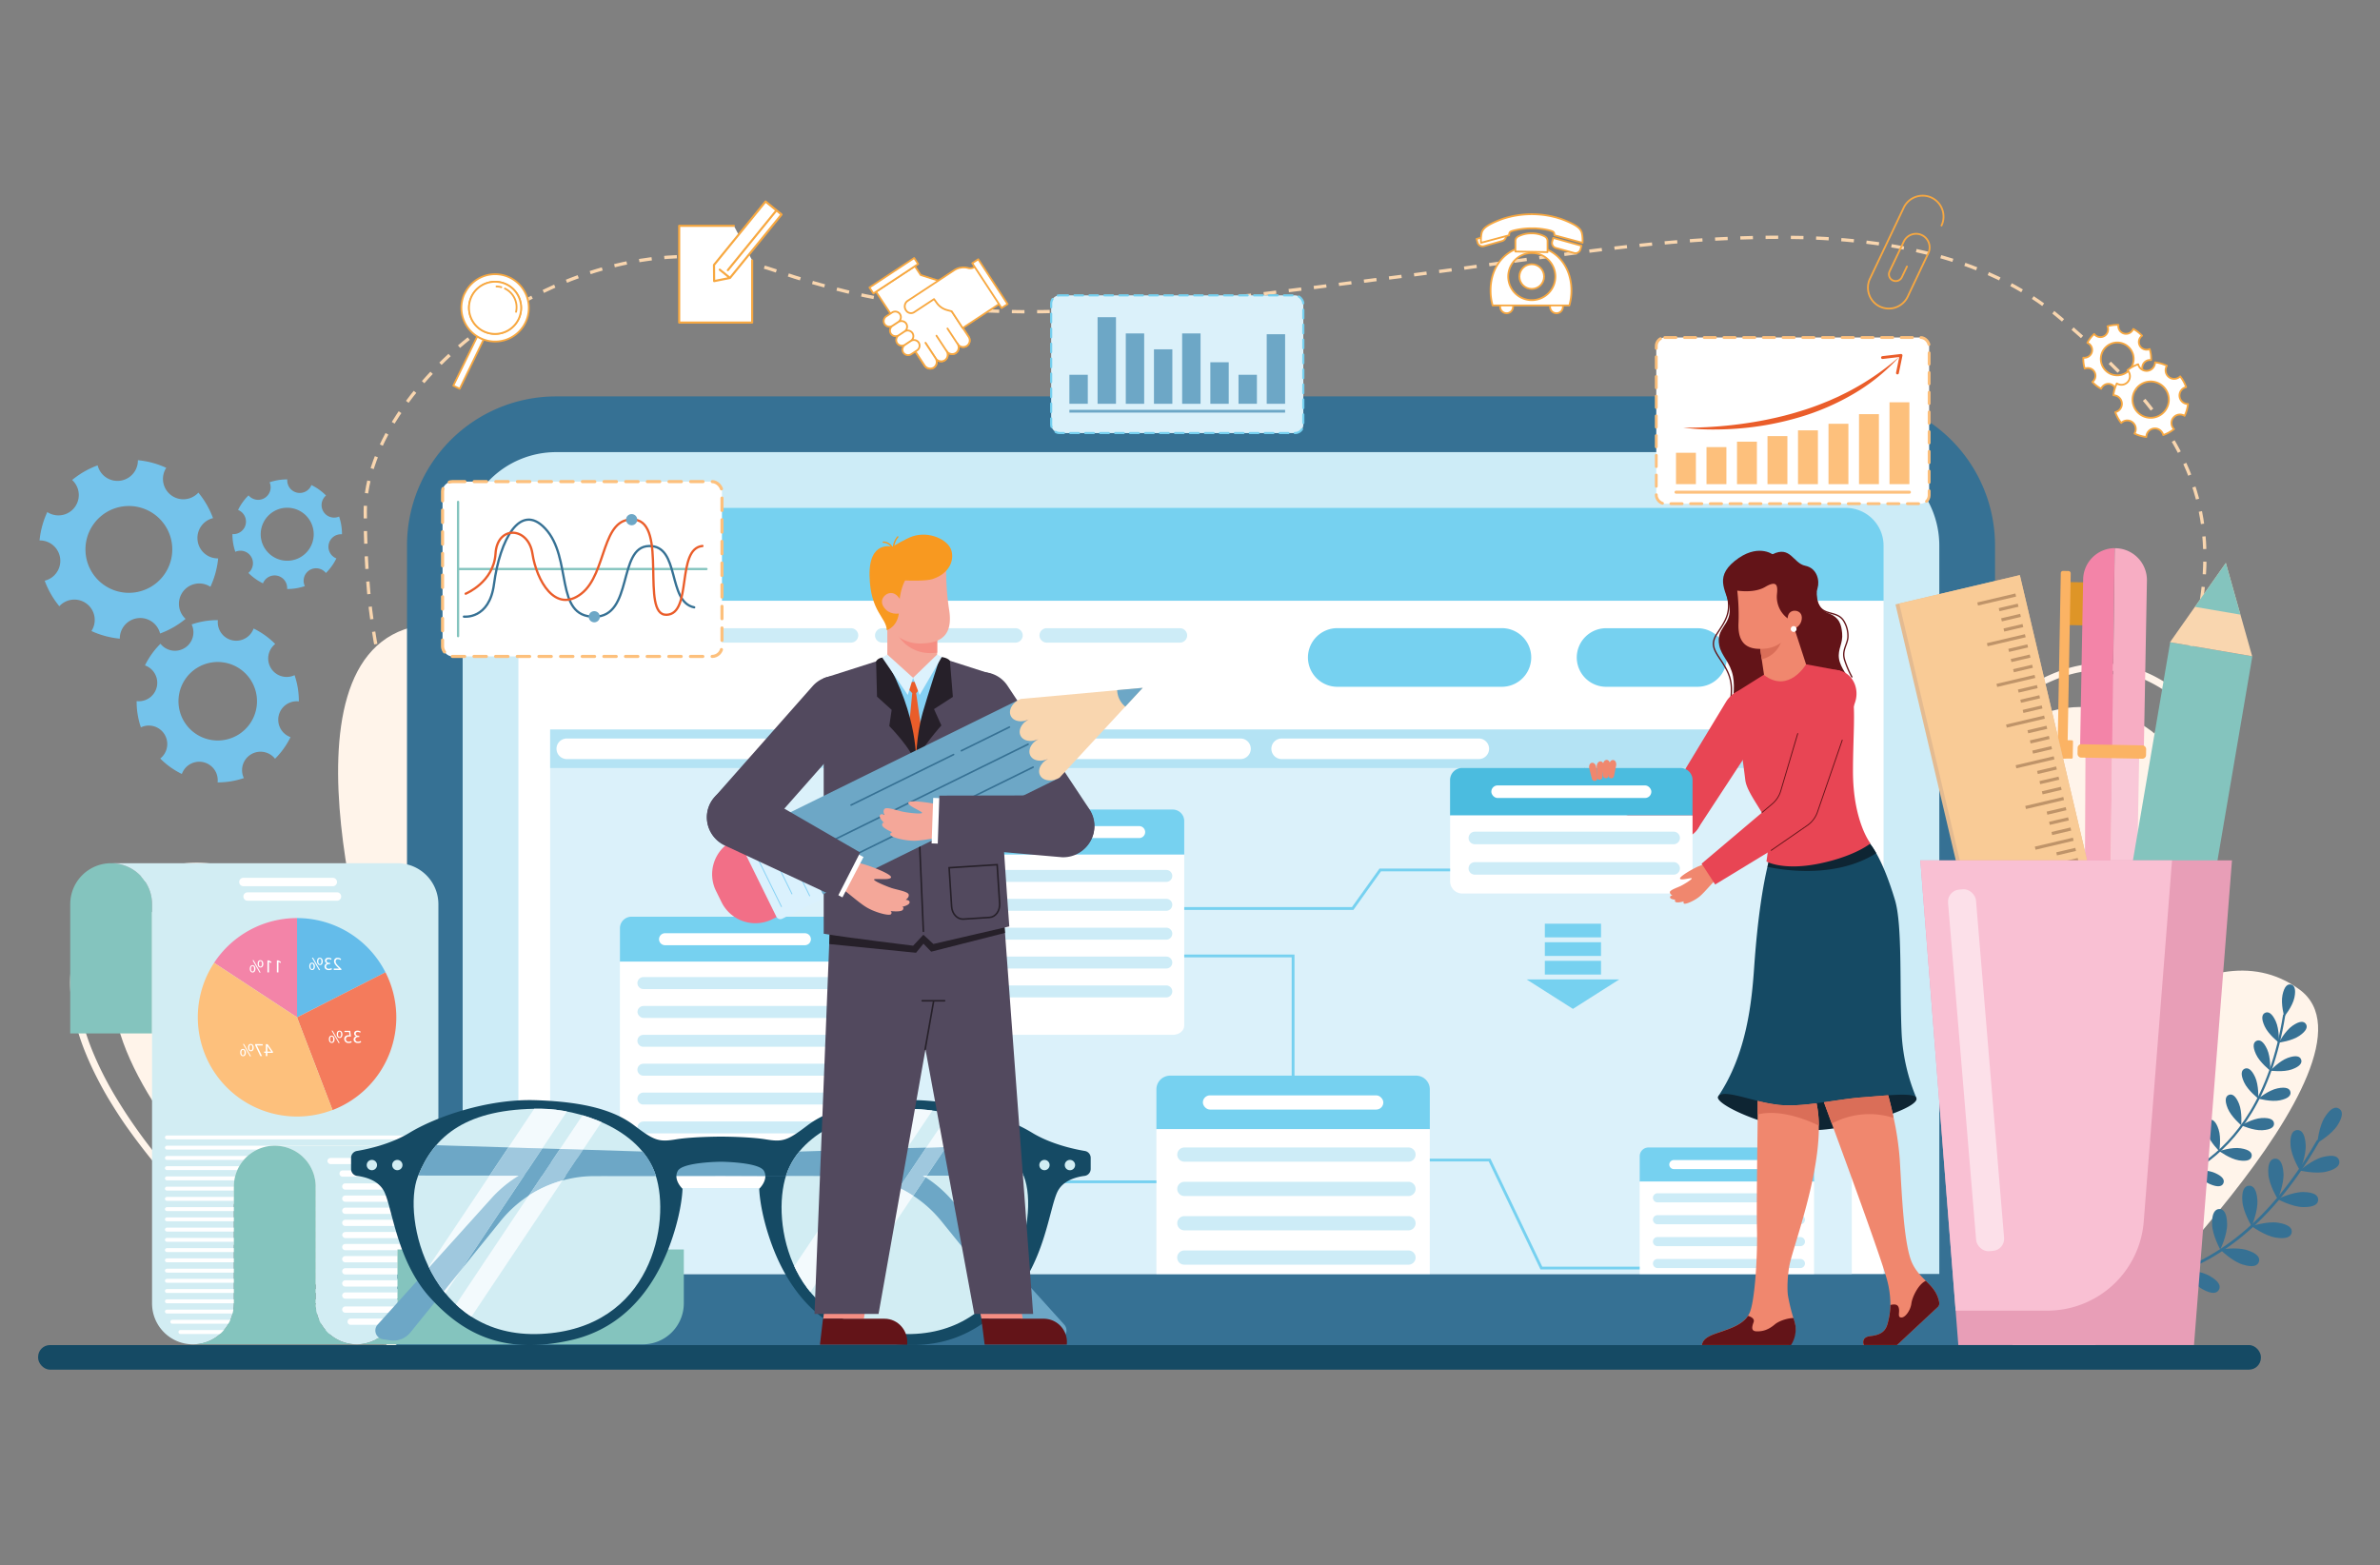 <?xml version="1.0" encoding="utf-8"?>
<svg xmlns="http://www.w3.org/2000/svg" data-name="Layer 1" id="Layer_1" viewBox="0 0 1520.37 1000">
  <rect x="0" y="0" width="1520.37" height="1000" fill="#808080" stroke="none"/>
  <defs>
    <clipPath id="clip-path">
      <path class="cls-1" d="M345.46 708.32c23.5.1 63.46 12.23 73.34 42.31s-2.35 98.26-73.34 101.55-88.86-74.28-78.52-100.6 31.38-43.45 78.52-43.26Z" id="SVGID"/>
    </clipPath>
    <clipPath id="clip-path-2">
      <path d="M575.59 708.32c-23.51.1-63.47 12.23-73.34 42.31s2.35 98.26 73.34 101.55 88.85-74.28 78.51-100.6-31.38-43.45-78.51-43.26Z" data-name="SVGID" id="SVGID-2" style="fill:none"/>
    </clipPath>
    <style>.cls-1{fill:#d2edf3}.cls-19,.cls-24,.cls-25,.cls-44,.cls-52,.cls-61,.cls-67,.cls-71,.cls-72{fill:none}.cls-24,.cls-25,.cls-44,.cls-61,.cls-67{stroke-miterlimit:10}.cls-4{fill:#fff4ea}.cls-11,.cls-5,.cls-73{fill:#fff}.cls-5,.cls-73{stroke:#f7a841}.cls-19,.cls-5,.cls-52,.cls-61,.cls-67,.cls-71,.cls-72,.cls-73{stroke-linecap:round}.cls-19,.cls-5,.cls-52,.cls-71,.cls-72,.cls-73{stroke-linejoin:round}.cls-5{stroke-width:1.14px}.cls-72{stroke:#367194}.cls-7{fill:#367194}.cls-9{fill:#cdecf7}.cls-10{fill:#76d1f0}.cls-14{fill:#dbf1fa}.cls-16{fill:#154a64}.cls-17{fill:#0e2533}.cls-18{fill:#631418}.cls-19,.cls-24{stroke:#631418}.cls-19{stroke-width:.85px}.cls-20{fill:#f0876e}.cls-21{fill:#e84554}.cls-22{fill:#da6e58}.cls-24{stroke-width:.56px}.cls-25{stroke:#76d1f0;stroke-width:1.8px}.cls-26{fill:#84c4be}.cls-28{fill:#f384a8}.cls-30{fill:#fdc07c}.cls-31{fill:#6da7c6}.cls-33{fill:#f3fafd}.cls-34{fill:#9fc8de}.cls-38{fill:#f7adc3}.cls-39{fill:#fbb364}.cls-40{fill:#5eb4e5}.cls-44{stroke:#bf9469;stroke-width:2.02px}.cls-45{fill:#f9d6af}.cls-52{stroke:#84c4be;stroke-width:1.46px}.cls-57{fill:#ea5d2a}.cls-59{fill:#f58e83}.cls-60{fill:#52495e}.cls-61{stroke:#262029;stroke-width:1.01px}.cls-62{fill:#262029}.cls-64{fill:#f4a799}.cls-65{fill:#ddf2fd}.cls-67{stroke:#f89920;stroke-width:.87px}.cls-71{stroke:#86d1f4;stroke-width:.59px}.cls-72{stroke-width:1.03px}.cls-73{stroke-width:1.36px}.cls-75{fill:#74c3eb}</style>
  </defs>
  <path d="M284.68 493.49s-51.35-11.59-51.35-166.86c0-84.84 140.41-195.83 262.89-153.43s225.36 25.23 406.83 2.39c136.4-17.16 315.24-56 413.6 28 81.6 69.73 143.11 140.89 30.18 318.8" style="stroke-miterlimit:10;stroke:#f9d6af;stroke-width:2.1px;stroke-dasharray:8.07;fill:none"/>
  <path class="cls-4" d="M247.85 859.81S22.81 686.17 82.21 599.36s159.93 41.12 159.93 41.12-73-222.22 24.92-240.73c94.35-17.82 150.38 133.35 150.38 133.35h498.68s70.88-140.51 159.93-90.24-43.41 229.61-43.41 229.61 85.67-99.39 149.65-52.55-139.37 239.89-139.37 239.89Z"/>
  <path class="cls-4" d="M1032.64 672.47a641.49 641.49 0 0 0 39.73-53.63 478.34 478.34 0 0 0 33.26-57.65 289.4 289.4 0 0 0 12.62-30.67 169.47 169.47 0 0 0 7.79-32 117.67 117.67 0 0 0 1.08-16.33 84.73 84.73 0 0 0-1.72-16.19 64.28 64.28 0 0 0-13.84-28.76c-14.38-15.89-34.42-28.22-56.07-29.72a71.18 71.18 0 0 0-16.17.58 84.66 84.66 0 0 0-15.77 4 117.56 117.56 0 0 0-28.82 15.56 181.61 181.61 0 0 0-24.79 21.86 245.07 245.07 0 0 0-21.24 25.58 275.13 275.13 0 0 0-32.58 58c1.86-5.25 3.93-10.43 6.17-15.54s4.7-10.12 7.28-15.07a280.75 280.75 0 0 1 17.26-28.72c12.74-18.35 27.67-35.46 45.74-49a134.81 134.81 0 0 1 14.16-9.29 106.41 106.41 0 0 1 15.42-7.17 89.2 89.2 0 0 1 16.52-4.39 75.62 75.62 0 0 1 17.14-.78 78.51 78.51 0 0 1 32.65 9.88 103.14 103.14 0 0 1 14.18 9.5 87.57 87.57 0 0 1 12.49 11.74 68.85 68.85 0 0 1 14.74 30.86 88.84 88.84 0 0 1 1.76 17 114.58 114.58 0 0 1-1.22 17 173.61 173.61 0 0 1-8.29 32.74c-1.88 5.29-3.92 10.53-6.13 15.68s-4.6 10.22-7.09 15.24a447.53 447.53 0 0 1-34.65 57.34q-9.66 13.68-20.06 26.79c-6.91 8.75-14.05 17.32-21.55 25.56ZM240.42 636.3c-3.31-5.13-6.92-10.07-10.64-14.89s-7.59-9.55-11.62-14.12A218.3 218.3 0 0 0 192 582a138.16 138.16 0 0 0-30.61-19.28 93 93 0 0 0-17-5.81 75 75 0 0 0-17.75-2.08 72.08 72.08 0 0 0-17.71 2.17 80.51 80.51 0 0 0-16.64 6.38A100.11 100.11 0 0 0 77.17 573a78.11 78.11 0 0 0-13 12.19 62.32 62.32 0 0 0-14.15 31.89c-1.66 11.73-.32 23.81 2.72 35.38a146.93 146.93 0 0 0 5.58 17.13q3.35 8.4 7.44 16.49T74.62 702c3.16 5.17 6.42 10.27 9.87 15.26 13.73 20 29.62 38.54 46.58 56 4.24 4.37 8.6 8.61 13 12.83s8.89 8.32 13.45 12.35c9.07 8.12 18.49 15.85 28.15 23.26q7.25 5.57 14.73 10.83t15.22 10.11q7.75 4.84 15.8 9.2c5.36 2.91 10.82 5.63 16.44 8a223.72 223.72 0 0 1-32.86-16.2q-7.91-4.67-15.58-9.71t-15.1-10.45a484.75 484.75 0 0 1-55.81-47.7 415.9 415.9 0 0 1-47.64-56c-3.55-5-6.85-10.2-10.09-15.44s-6.2-10.64-9-16.12-5.36-11.13-7.66-16.87a150.71 150.71 0 0 1-5.81-17.66c-3.11-12-4.52-24.69-2.71-37.2a68.09 68.09 0 0 1 5.19-18.14 66.18 66.18 0 0 1 10.11-16 82.41 82.41 0 0 1 13.7-12.7 104.39 104.39 0 0 1 15.84-9.88 83.42 83.42 0 0 1 17.56-6.53 76.35 76.35 0 0 1 18.62-2.08 78.55 78.55 0 0 1 18.52 2.45 91.7 91.7 0 0 1 8.92 2.71c2.91 1.08 5.78 2.25 8.57 3.59a140.34 140.34 0 0 1 30.79 20.3 221.38 221.38 0 0 1 25.69 26.28 237.37 237.37 0 0 1 21.31 29.81Z"/>
  <path class="cls-4" d="M571.64 862.52s-216.09-166.73-159-250.09 153.56 39.49 153.56 39.49-70.2-213.39 23.88-231.16c90.6-17.11 144.4 128 144.4 128h478.84s68-134.92 153.57-86.66-41.68 220.48-41.68 220.48 82.26-95.43 143.69-50.46-133.82 230.35-133.82 230.35Z"/>
  <path class="cls-4" d="M1325.21 682.63a616.43 616.43 0 0 0 38.1-51.53 460.21 460.21 0 0 0 31.9-55.36 281.41 281.41 0 0 0 12.1-29.44 162.49 162.49 0 0 0 7.46-30.72 112.76 112.76 0 0 0 1-15.66 81.67 81.67 0 0 0-1.65-15.48 61.6 61.6 0 0 0-13.27-27.57c-13.79-15.23-33-27.06-53.75-28.5a68.77 68.77 0 0 0-15.5.55 81.8 81.8 0 0 0-15.12 3.85 112.62 112.62 0 0 0-27.65 14.92 174.72 174.72 0 0 0-23.81 21 235.79 235.79 0 0 0-20.4 24.49 264.2 264.2 0 0 0-31.34 55.66q2.68-7.56 5.91-14.93a247.1 247.1 0 0 1 7-14.48 269.71 269.71 0 0 1 16.55-27.6c12.22-17.63 26.56-34.07 43.92-47.1a130.1 130.1 0 0 1 13.6-8.94 102.3 102.3 0 0 1 14.82-6.89 84.87 84.87 0 0 1 15.88-4.22 72.76 72.76 0 0 1 16.49-.76 75.52 75.52 0 0 1 31.4 9.5 99.49 99.49 0 0 1 13.64 9.13 84.63 84.63 0 0 1 12 11.29 66.19 66.19 0 0 1 14.18 29.69 85.24 85.24 0 0 1 1.69 16.37 109.64 109.64 0 0 1-1.17 16.32 166.4 166.4 0 0 1-8 31.46c-1.81 5.09-3.76 10.12-5.89 15.07s-4.43 9.82-6.82 14.63a427 427 0 0 1-33.31 55q-9.29 13.14-19.28 25.71c-6.6 8.42-13.47 16.64-20.68 24.54ZM564.5 647.9c-3.18-4.92-6.65-9.65-10.23-14.28s-7.29-9.17-11.17-13.55a209.22 209.22 0 0 0-25.17-24.29 133.27 133.27 0 0 0-29.38-18.49 90.89 90.89 0 0 0-16.33-5.56 71.92 71.92 0 0 0-17-2 69.54 69.54 0 0 0-16.93 2.16 77.22 77.22 0 0 0-16 6.12 96.5 96.5 0 0 0-14.49 9.23 74.93 74.93 0 0 0-12.42 11.69 59.53 59.53 0 0 0-13.56 30.56c-1.59 11.24-.31 22.83 2.61 33.93a141.22 141.22 0 0 0 5.35 16.43q3.21 8.05 7.14 15.83t8.46 15.22c3 5 6.16 9.86 9.47 14.65 13.18 19.21 28.43 37 44.71 53.73 4.06 4.2 8.25 8.27 12.46 12.32s8.53 8 12.9 11.87c8.71 7.79 17.75 15.22 27 22.34 18.54 14.22 38.2 27.23 59.68 36.7A214.46 214.46 0 0 1 540.05 847q-7.6-4.47-15-9.31t-14.51-10A463.12 463.12 0 0 1 457 781.9a397.76 397.76 0 0 1-45.77-53.78c-3.42-4.82-6.59-9.81-9.7-14.84s-6-10.23-8.68-15.49-5.15-10.69-7.36-16.21a144.53 144.53 0 0 1-5.58-17c-3-11.54-4.34-23.73-2.61-35.76a65.34 65.34 0 0 1 5-17.46 63.94 63.94 0 0 1 9.7-15.31 79.81 79.81 0 0 1 13.24-12.24 101.26 101.26 0 0 1 15.23-9.49 80 80 0 0 1 16.88-6.27 74 74 0 0 1 17.9-2 75.6 75.6 0 0 1 17.8 2.36c2.92.7 5.76 1.63 8.58 2.61s5.55 2.17 8.24 3.46A134.83 134.83 0 0 1 519.41 594a211.44 211.44 0 0 1 24.64 25.26 227.25 227.25 0 0 1 20.45 28.64Z"/>
  <path class="cls-5" d="M596.86 181.87 618.65 215a4.31 4.31 0 0 1-1.09 6h0a4.3 4.3 0 0 1-5.92-1.37l-6.39-9.7"/>
  <path class="cls-5" d="M610.55 225.55a4.32 4.32 0 0 0 1.09-6 4.2 4.2 0 1 0 7-4.61l-14.6-22.17-1.85-12.6-14.05-4.48-3.71-5.64-24.8 16.33 9.18 13.94 4.08 6.2 17.7 26.88a4.2 4.2 0 1 0 7-4.61 4.2 4.2 0 1 0 7-4.62 4.32 4.32 0 0 0 5.96 1.38Z"/>
  <path class="cls-5" d="m605.25 209.86 6.39 9.7a4.32 4.32 0 0 1-1.09 6h0a4.32 4.32 0 0 1-5.93-1.37"/>
  <path class="cls-5" d="m598.24 214.48 6.38 9.7a4.3 4.3 0 0 1-1.08 6h0a4.32 4.32 0 0 1-5.93-1.36l-6.39-9.71"/>
  <path class="cls-5" d="m591.22 219.09 6.39 9.71a4.3 4.3 0 0 1-1.08 6h0a4.32 4.32 0 0 1-5.93-1.37l-21.78-33.08M609.53 172.63l-29.78 19.61a4.32 4.32 0 0 0-1 6h0a3.75 3.75 0 0 0 5.15 1.26l12.77-8.41 1.89 2.62h0a11.8 11.8 0 0 0 6.45 4.37l2.94.8 7 10.69 26.65-17.55-15.6-23.74-3.55 2.34a4.86 4.86 0 0 1-3.84.63l-.26-.07a11.17 11.17 0 0 0-8.82 1.45Z"/>
  <path class="cls-5" d="M565.12 207.12h0a3.64 3.64 0 0 1 1-5l3.78-2.49a3.64 3.64 0 0 1 5 1h0a3.64 3.64 0 0 1-1 5l-3.78 2.48a3.63 3.63 0 0 1-5-.99ZM569.11 213.18h0a3.65 3.65 0 0 1 1-5l3.78-2.48a3.64 3.64 0 0 1 5 1h0a3.65 3.65 0 0 1-1 5l-3.77 2.49a3.65 3.65 0 0 1-5.01-1.01ZM573.1 219.24h0a3.63 3.63 0 0 1 1-5l3.77-2.49a3.64 3.64 0 0 1 5 1h0a3.63 3.63 0 0 1-1 5l-3.77 2.49a3.64 3.64 0 0 1-5-1ZM577.09 225.31h0a3.65 3.65 0 0 1 1-5l3.77-2.49a3.65 3.65 0 0 1 5 1h0a3.65 3.65 0 0 1-1 5l-3.78 2.48a3.65 3.65 0 0 1-4.99-.99Z"/>
  <path class="cls-5" d="M618.62 176.59h34.22v4.59h-34.22z" transform="rotate(56.8 631.903 176.94)"/>
  <path class="cls-5" d="M553.87 173.88h34.22v4.59h-34.22z" transform="rotate(146.64 570.977 176.168)"/>
  <path d="M1328.93 816.67s86 27.21 151.76-87.58" style="stroke-width:1.78px;stroke:#367194;stroke-linejoin:round;stroke-linecap:round;fill:none"/>
  <path class="cls-7" d="M1485.1 713.7c-3.83 6-4.71 16.41-4.71 16.41s9-5.22 12.84-11.25 3.28-9.19 1-10.61-5.29-.59-9.13 5.45ZM1463.23 731.76c.5 7.14 6 16 6 16s4.15-9.55 3.65-16.68-2.81-9.34-5.47-9.15-4.68 2.7-4.18 9.83Z"/>
  <path class="cls-7" d="M1483.91 739.14c-6.94 1.73-14.73 8.63-14.73 8.63s10.12 2.43 17.06.7 8.7-4.39 8.06-7-3.45-4.06-10.39-2.33ZM1449.05 750.05c.5 7.13 6 16 6 16s4.15-9.55 3.65-16.69-2.81-9.33-5.46-9.15-4.69 2.7-4.19 9.84Z"/>
  <path class="cls-7" d="M1471.47 761.53c-7.15-.13-16.47 4.53-16.47 4.53s9.15 5 16.3 5.09 9.55-2 9.59-4.65-2.27-4.85-9.42-4.97ZM1432.44 767.32c.5 7.13 5.94 16 5.94 16s4.16-9.55 3.66-16.68-2.82-9.34-5.47-9.15-4.63 2.7-4.13 9.83ZM1455.32 781.14c-7.06-1.12-16.94 2.19-16.94 2.19s8.37 6.2 15.44 7.31 9.72-.64 10.14-3.26-1.58-5.12-8.64-6.24ZM1413.09 782c.19 7.15 5.24 16.26 5.24 16.26s4.57-9.36 4.38-16.51-2.4-9.45-5-9.38-4.8 2.5-4.62 9.63ZM1435.4 798.62c-6.82-2.15-17.07-.34-17.07-.34s7.35 7.37 14.17 9.52 9.72.81 10.52-1.73-.8-5.29-7.62-7.45ZM1390.89 794.61c-.33 7.14 4 16.59 4 16.59s5.24-9 5.57-16.15-1.71-9.6-4.37-9.72-4.87 2.13-5.2 9.28ZM1411.55 815.12c-6.21-3.53-16.62-3.92-16.62-3.92s5.65 8.75 11.86 12.29 9.33 2.83 10.65.52.33-5.35-5.89-8.89ZM1367.67 801.21c-.89 7.1 2.73 16.86 2.73 16.86s5.92-8.56 6.81-15.66-1-9.7-3.59-10-5.06 1.71-5.95 8.8Z"/>
  <path class="cls-7" d="M1385.51 826c-5.13-5-15.11-8-15.11-8s3.28 9.88 8.41 14.87 8.32 5.07 10.17 3.17 1.66-5.04-3.47-10.04Z"/>
  <path d="M1369.26 758.4s72.89-4 89.87-109.77" style="stroke-width:1.44px;stroke:#367194;stroke-linejoin:round;stroke-linecap:round;fill:none"/>
  <path class="cls-7" d="M1458.07 635.7c-1.17 5.67 1.13 13.79 1.13 13.79s5.33-6.54 6.5-12.21-.14-7.89-2.25-8.33-4.2 1.05-5.38 6.75ZM1446.68 655.65c2.42 5.26 9.08 10.42 9.08 10.42s.41-8.42-2-13.68-4.8-6.27-6.75-5.37-2.75 3.37-.33 8.63ZM1464.45 655.31c-4.76 3.3-8.69 10.76-8.69 10.76s8.37-1.06 13.13-4.35 5.33-5.82 4.11-7.59-3.79-2.13-8.55 1.18ZM1441.17 673.55c2.42 5.26 9.09 10.43 9.09 10.43s.41-8.42-2-13.68-4.8-6.27-6.76-5.37-2.75 3.36-.33 8.62ZM1461.43 675.83c-5.45 2-11.17 8.15-11.17 8.15s8.35 1.14 13.8-.81 6.66-4.24 5.94-6.27-3.11-3.02-8.57-1.07ZM1433.53 691.39c2.42 5.26 9.09 10.43 9.09 10.43s.41-8.42-2-13.68-4.8-6.27-6.76-5.37-2.75 3.36-.33 8.62ZM1454.82 695.31c-5.67 1.18-12.2 6.51-12.2 6.51s8.11 2.29 13.78 1.12 7.19-3.27 6.75-5.38-2.66-3.43-8.33-2.25ZM1423.09 708.07c2.19 5.36 8.62 10.81 8.62 10.81s.78-8.39-1.41-13.76-4.52-6.47-6.51-5.65-2.89 3.24-.7 8.6ZM1444.74 714.25c-5.78.33-13 4.63-13 4.63s7.68 3.48 13.46 3.15 7.59-2.17 7.47-4.31-2.15-3.79-7.93-3.47ZM1409.87 724c1.8 5.5 7.82 11.4 7.82 11.4s1.38-8.31-.41-13.82-4-6.78-6.09-6.11-3.11 2.98-1.32 8.53Z"/>
  <path class="cls-7" d="M1431.4 733.58c-5.72-.9-13.71 1.78-13.71 1.78s6.78 5 12.5 5.92 7.88-.53 8.21-2.66-1.28-4.14-7-5.04ZM1394.18 735.61c1.35 5.63 6.89 12 6.89 12s2-8.18.68-13.81-3.5-7.08-5.59-6.57-3.34 2.77-1.98 8.38Z"/>
  <path class="cls-7" d="M1414.8 749.3c-5.32-2.31-13.73-1.71-13.73-1.71s5.31 6.55 10.63 8.85 7.75 1.47 8.61-.51-.2-4.33-5.51-6.63ZM240 813.85h1058.8a6.7 6.7 0 0 1 6.7 6.7v1.18a45 45 0 0 1-45 45H278.31a45 45 0 0 1-45-45v-1.18a6.7 6.7 0 0 1 6.69-6.7ZM1274.44 348.48v465.37H260V348.48a95.22 95.22 0 0 1 95.24-95.23h824a95.22 95.22 0 0 1 95.2 95.23Z"/>
  <path class="cls-5" d="m304.88 214.92-15.29 31.45 4.07 2 15.25-31.43c-.7-.28-1.4-.57-2.07-.9s-1.32-.73-1.96-1.12Z"/>
  <path class="cls-5" d="M296.89 187.27a21.54 21.54 0 0 0 8 27.65c.64.39 1.29.74 2 1.08s1.37.62 2.07.9a21.51 21.51 0 1 0-12-29.63Zm26.62-5.6a16.66 16.66 0 1 1-22.24 7.72 16.67 16.67 0 0 1 22.24-7.72Z"/>
  <path class="cls-5" d="M301.27 189.39a16.65 16.65 0 1 0 22.24-7.72 16.64 16.64 0 0 0-22.24 7.72Z"/>
  <path class="cls-5" d="M320.26 183.47a13.21 13.21 0 0 0-3.1-.46M329.66 199.22a13.27 13.27 0 0 0-7.13-14.89"/>
  <path class="cls-9" d="M1238.85 348.48v465.37h-943.3V348.48a59.73 59.73 0 0 1 59.64-59.64h824a59.73 59.73 0 0 1 59.66 59.64Z"/>
  <path class="cls-10" d="M1203.24 348.47v35.35H331.16v-35.35a24.09 24.09 0 0 1 24-24h824a24.1 24.1 0 0 1 24.08 24Z"/>
  <path class="cls-11" d="M331.16 383.82h872.09v430.03H331.16z"/>
  <circle cx="372.8" cy="354.13" r="8.25" style="fill:#099dc1" transform="rotate(-78.02 372.826 354.131)"/>
  <circle class="cls-11" cx="396.03" cy="354.13" r="8.25" transform="matrix(.16 -.99 .99 .16 -16.82 688.49)"/>
  <circle cx="419.26" cy="354.13" r="8.25" style="fill:#eb6a4e" transform="rotate(-45 419.255 354.129)"/>
  <path class="cls-9" d="M438.6 410.53h-85.13a4.62 4.62 0 0 1-4.61-4.6 4.62 4.62 0 0 1 4.61-4.6h85.13a4.61 4.61 0 0 1 4.6 4.6 4.61 4.61 0 0 1-4.6 4.6ZM543.65 410.53h-85.12a4.62 4.62 0 0 1-4.61-4.6 4.62 4.62 0 0 1 4.61-4.6h85.12a4.62 4.62 0 0 1 4.61 4.6 4.62 4.62 0 0 1-4.61 4.6ZM648.71 410.53h-85.13a4.61 4.61 0 0 1-4.6-4.6 4.61 4.61 0 0 1 4.6-4.6h85.13a4.62 4.62 0 0 1 4.61 4.6 4.62 4.62 0 0 1-4.61 4.6Z"/>
  <path class="cls-5" d="M966.56 196a4.11 4.11 0 1 1-4.1-4.11 4.11 4.11 0 0 1 4.1 4.11ZM998.42 196a4.11 4.11 0 1 1-4.11-4.11 4.11 4.11 0 0 1 4.11 4.11Z"/>
  <path class="cls-5" d="M978 157.27c-14.26 0-25.81 11.26-25.81 28.28a34.4 34.4 0 0 0 1.32 9.59h49a34.4 34.4 0 0 0 1.33-9.59c-.06-17.02-11.62-28.28-25.84-28.28Zm.53 34.47a15.06 15.06 0 1 1 15.06-15.06 15.08 15.08 0 0 1-15.09 15.06Z"/>
  <circle class="cls-5" cx="978.5" cy="176.68" r="7.89"/>
  <path class="cls-5" d="m988.59 161.07-20.54-.38V154a3.3 3.3 0 0 1 1.72-2.92 18.24 18.24 0 0 1 8.73-2 17.35 17.35 0 0 1 8.39 2 3.33 3.33 0 0 1 1.7 2.91Z"/>
  <path class="cls-5" d="M946.83 154.46h18.75v2.41a3.31 3.31 0 0 1-3.31 3.31h-12.13a3.31 3.31 0 0 1-3.31-3.31v-2.41h0Z" transform="matrix(.96 -.27 .27 .96 -7.4 260)"/>
  <path class="cls-5" d="M994.37 154.46h12.13a3.31 3.31 0 0 1 3.31 3.31v2.41h0-18.74 0v-2.41a3.31 3.31 0 0 1 3.3-3.31Z" transform="rotate(-164.57 1000.454 157.284)"/>
  <path class="cls-5" d="M1010.56 149.11c-.65-3.27-3.63-5.53-12.8-9.05a59.39 59.39 0 0 0-38.52 0c-9.17 3.52-12.15 5.78-12.8 9.05a21.86 21.86 0 0 0-.36 6l18-4.83s-.24-1.75 1-2.38c1.8-.89 8.76-2.2 13.43-2 4.67-.24 11.63 1.07 13.43 2 1.25.63 1 2.38 1 2.38l18 4.83a21.86 21.86 0 0 0-.38-6Z"/>
  <path class="cls-9" d="M753.77 410.53h-85.13a4.61 4.61 0 0 1-4.6-4.6 4.61 4.61 0 0 1 4.6-4.6h85.13a4.61 4.61 0 0 1 4.6 4.6 4.61 4.61 0 0 1-4.6 4.6Z"/>
  <path class="cls-10" d="M959.45 438.75H854.24A18.77 18.77 0 0 1 835.53 420a18.77 18.77 0 0 1 18.71-18.71h105.21A18.77 18.77 0 0 1 978.16 420a18.77 18.77 0 0 1-18.71 18.75ZM1084.42 438.75H1026a18.77 18.77 0 0 1-18.75-18.75 18.77 18.77 0 0 1 18.75-18.67h58.46a18.77 18.77 0 0 1 18.67 18.67 18.77 18.77 0 0 1-18.71 18.75ZM1142.38 402.11a13.65 13.65 0 0 0 16.81 21.46l14.57 16.68 2.17-1.88-14.6-16.69-.17.16.17-.17a13.64 13.64 0 0 0-19-19.55Zm16.93 3.33a10.62 10.62 0 0 1-1 14.89 10.57 10.57 0 0 1-13.93-15.9 10.66 10.66 0 0 1 14.93 1.01Z"/>
  <path class="cls-14" d="M351.45 466.07h831.48v347.8H351.45z"/>
  <path d="M351.45 466.06h831.49v24.59H351.45z" style="fill:#b4e3f4"/>
  <path class="cls-11" d="M488 484.93H362.07a6.59 6.59 0 0 1-6.57-6.57 6.59 6.59 0 0 1 6.57-6.57H488a6.59 6.59 0 0 1 6.58 6.57 6.6 6.6 0 0 1-6.58 6.57ZM640.23 484.93H514.29a6.59 6.59 0 0 1-6.57-6.57 6.59 6.59 0 0 1 6.57-6.57h125.94a6.59 6.59 0 0 1 6.57 6.57 6.59 6.59 0 0 1-6.57 6.57ZM792.45 484.93H666.52a6.6 6.6 0 0 1-6.58-6.57 6.59 6.59 0 0 1 6.58-6.57h125.93a6.58 6.58 0 0 1 6.57 6.57 6.59 6.59 0 0 1-6.57 6.57ZM944.67 484.93H818.74a6.59 6.59 0 0 1-6.57-6.57 6.58 6.58 0 0 1 6.57-6.57h125.93a6.59 6.59 0 0 1 6.58 6.57 6.6 6.6 0 0 1-6.58 6.57Z"/>
  <path class="cls-10" d="M542.91 593.05a7.35 7.35 0 0 0-7.29-7.41H403.33a7.36 7.36 0 0 0-7.3 7.41v21.36h146.88Z"/>
  <path class="cls-11" d="M396 614.41v137.13a7.36 7.36 0 0 0 7.3 7.41h132.32a7.35 7.35 0 0 0 7.29-7.41V614.41Z"/>
  <path class="cls-9" d="M531.47 631.85H411a3.82 3.82 0 0 1-3.81-3.81 3.83 3.83 0 0 1 3.81-3.82h120.47a3.83 3.83 0 0 1 3.81 3.82 3.82 3.82 0 0 1-3.81 3.81Z"/>
  <path class="cls-11" d="M514.13 603.84h-89.32A3.83 3.83 0 0 1 421 600a3.83 3.83 0 0 1 3.82-3.81h89.32A3.83 3.83 0 0 1 518 600a3.83 3.83 0 0 1-3.87 3.84Z"/>
  <rect class="cls-9" height="7.63" rx="3.82" width="128.05" x="407.23" y="642.67"/>
  <path class="cls-9" d="M531.47 668.74H411a3.82 3.82 0 0 1-3.81-3.81 3.83 3.83 0 0 1 3.81-3.82h120.47a3.83 3.83 0 0 1 3.81 3.82 3.82 3.82 0 0 1-3.81 3.81ZM531.47 687.19H411a3.83 3.83 0 0 1-3.81-3.82 3.82 3.82 0 0 1 3.81-3.81h120.47a3.82 3.82 0 0 1 3.81 3.81 3.83 3.83 0 0 1-3.81 3.82ZM531.47 705.63H411a3.82 3.82 0 0 1-3.81-3.81A3.83 3.83 0 0 1 411 698h120.47a3.83 3.83 0 0 1 3.81 3.82 3.82 3.82 0 0 1-3.81 3.81Z"/>
  <rect class="cls-9" height="7.63" rx="3.82" width="128.05" x="407.23" y="716.45"/>
  <path class="cls-9" d="M531.47 742.52H411a3.82 3.82 0 0 1-3.81-3.81 3.83 3.83 0 0 1 3.81-3.82h120.47a3.83 3.83 0 0 1 3.81 3.82 3.82 3.82 0 0 1-3.81 3.81Z"/>
  <path class="cls-10" d="M756.5 524.6a7.35 7.35 0 0 0-7.29-7.42h-132.3a7.35 7.35 0 0 0-7.29 7.42V546H756.5Z"/>
  <path class="cls-11" d="M609.62 546v109.2c0 3.27 3.26 5.91 7.29 5.91h132.3c4 0 7.29-2.64 7.29-5.91V546Z"/>
  <path class="cls-9" d="M745.05 563.4H624.63a3.82 3.82 0 0 1-3.81-3.82 3.82 3.82 0 0 1 3.81-3.81h120.42a3.83 3.83 0 0 1 3.82 3.81 3.83 3.83 0 0 1-3.82 3.82Z"/>
  <path class="cls-11" d="M727.72 535.39H638.4a3.83 3.83 0 0 1-3.82-3.82 3.82 3.82 0 0 1 3.82-3.81h89.32a3.82 3.82 0 0 1 3.82 3.81 3.83 3.83 0 0 1-3.82 3.82Z"/>
  <path class="cls-9" d="M745.05 581.85H624.63a3.82 3.82 0 0 1-3.81-3.82 3.82 3.82 0 0 1 3.81-3.82h120.42a3.83 3.83 0 0 1 3.82 3.82 3.83 3.83 0 0 1-3.82 3.82ZM745.05 600.29H624.63a3.82 3.82 0 0 1-3.81-3.82 3.82 3.82 0 0 1 3.81-3.81h120.42a3.82 3.82 0 0 1 3.82 3.81 3.83 3.83 0 0 1-3.82 3.82ZM745.05 618.73H624.63a3.82 3.82 0 0 1-3.81-3.81 3.82 3.82 0 0 1 3.81-3.82h120.42a3.83 3.83 0 0 1 3.82 3.82 3.82 3.82 0 0 1-3.82 3.81ZM745.05 637.18H624.63a3.82 3.82 0 0 1-3.81-3.82 3.82 3.82 0 0 1 3.81-3.81h120.42a3.82 3.82 0 0 1 3.82 3.81 3.83 3.83 0 0 1-3.82 3.82Z"/>
  <path class="cls-10" d="M913.38 696a8.75 8.75 0 0 0-8.68-8.82H747.4a8.75 8.75 0 0 0-8.67 8.82v25.4h174.65Z"/>
  <path class="cls-11" d="M738.72 721.39h174.64v92.48H738.72z"/>
  <path class="cls-9" d="M899.76 742.14H756.58a4.55 4.55 0 0 1-4.54-4.53 4.55 4.55 0 0 1 4.54-4.54h143.18a4.55 4.55 0 0 1 4.54 4.54 4.55 4.55 0 0 1-4.54 4.53Z"/>
  <rect class="cls-11" height="9.08" rx="4.54" width="115.28" x="768.41" y="699.76"/>
  <path class="cls-9" d="M899.76 764.08H756.58a4.56 4.56 0 0 1-4.54-4.54 4.55 4.55 0 0 1 4.54-4.54h143.18a4.55 4.55 0 0 1 4.54 4.54 4.56 4.56 0 0 1-4.54 4.54ZM899.76 786H756.58a4.55 4.55 0 0 1-4.54-4.54 4.55 4.55 0 0 1 4.54-4.54h143.18a4.55 4.55 0 0 1 4.54 4.54 4.55 4.55 0 0 1-4.54 4.54ZM899.76 807.94H756.58a4.55 4.55 0 0 1-4.58-4.54 4.56 4.56 0 0 1 4.54-4.54h143.22a4.56 4.56 0 0 1 4.54 4.54 4.55 4.55 0 0 1-4.54 4.54Z"/>
  <path class="cls-10" d="M1158.83 738.69a5.58 5.58 0 0 0-5.53-5.62H1053a5.58 5.58 0 0 0-5.53 5.62v16.2h111.4Z"/>
  <path class="cls-11" d="M1047.43 754.88h111.39v58.99h-111.39z"/>
  <path class="cls-9" d="M1150.15 768.12h-91.33a2.9 2.9 0 0 1-2.9-2.89 2.9 2.9 0 0 1 2.9-2.9h91.33a2.9 2.9 0 0 1 2.89 2.9 2.9 2.9 0 0 1-2.89 2.89Z"/>
  <path class="cls-11" d="M1137 746.88h-67.74a2.92 2.92 0 0 1-2.9-2.9 2.91 2.91 0 0 1 2.9-2.89H1137a2.9 2.9 0 0 1 2.89 2.89 2.91 2.91 0 0 1-2.89 2.9Z"/>
  <path class="cls-9" d="M1150.15 782.11h-91.33a2.9 2.9 0 0 1-2.9-2.89 2.9 2.9 0 0 1 2.9-2.9h91.33a2.9 2.9 0 0 1 2.89 2.9 2.9 2.9 0 0 1-2.89 2.89ZM1150.15 796.1h-91.33a2.9 2.9 0 0 1-2.9-2.9 2.9 2.9 0 0 1 2.9-2.89h91.33a2.9 2.9 0 0 1 2.89 2.89 2.9 2.9 0 0 1-2.89 2.9ZM1150.15 810.09h-91.33a2.91 2.91 0 0 1-2.9-2.9 2.9 2.9 0 0 1 2.9-2.89h91.33a2.9 2.9 0 0 1 2.89 2.89 2.91 2.91 0 0 1-2.89 2.9Z"/>
  <rect class="cls-16" height="15.69" rx="7.58" width="1419.94" x="24.34" y="859.3"/>
  <path class="cls-5" d="M1337.76 213.39a21.43 21.43 0 0 0-4.34 5.63 4.94 4.94 0 0 1-2.56 9.47 21.25 21.25 0 0 0 .89 7 4.94 4.94 0 0 1 4.88 8.51 21.22 21.22 0 0 0 5.63 4.34 4.93 4.93 0 0 1 9.46 2.57 21 21 0 0 0 7-.9 4.94 4.94 0 0 1 8.52-4.87 21.55 21.55 0 0 0 4.34-5.63 4.94 4.94 0 0 1 2.56-9.47 21 21 0 0 0-.9-7.05 4.93 4.93 0 0 1-4.87-8.51 21.55 21.55 0 0 0-5.63-4.34 4.93 4.93 0 0 1-9.46-2.57 21.22 21.22 0 0 0-7 .89 4.94 4.94 0 0 1-8.52 4.88Zm9.55 6.8a10.49 10.49 0 1 1-3.89 14.32 10.49 10.49 0 0 1 3.89-14.32Z"/>
  <path class="cls-5" d="M1381.14 246.26a11.6 11.6 0 1 1-16.32 1.81 11.6 11.6 0 0 1 16.32-1.81Zm3.1-12.59a23.71 23.71 0 0 0-7.56-2.18 5.46 5.46 0 0 1-10.78 1.21 23.68 23.68 0 0 0-6.88 3.79 5.46 5.46 0 0 1-6.78 8.48 23.46 23.46 0 0 0-2.17 7.55 5.46 5.46 0 0 1 1.2 10.78 23.66 23.66 0 0 0 3.79 6.9 5.46 5.46 0 0 1 8.48 6.77 23.51 23.51 0 0 0 7.56 2.17 5.46 5.46 0 0 1 10.78-1.21 23.22 23.22 0 0 0 6.88-3.79 5.46 5.46 0 0 1 6.78-8.48 23.39 23.39 0 0 0 2.17-7.55 5.46 5.46 0 0 1-1.2-10.78 23.27 23.27 0 0 0-3.79-6.89 5.46 5.46 0 0 1-8.48-6.77Z"/>
  <path class="cls-16" d="M1224.11 701.2c-74.77 22.74-126.42-.94-126.42-.94 18.19-27.15 21.37-60.12 22.93-82.9 2.25-31.93 5.68-51.84 8.45-63.6.52-2.17 1-4.07 1.45-5.72a59 59 0 0 1 3.06-8.89l59.57-1.71s2.13 1.83 5.41 7.61c0 0 0 .08.08.12 3.17 5.6 7.39 14.86 11.84 29.65 5 16.39 2.84 56.62 4.37 86.72a123.8 123.8 0 0 0 9.26 39.66Z"/>
  <path class="cls-17" d="M1198.56 545.05c-27 17.11-62.74 10.24-69.49 8.71.52-2.17 1-4.07 1.45-5.72a59 59 0 0 1 3.06-8.89l59.57-1.71s2.13 1.83 5.41 7.61Z"/>
  <path class="cls-18" d="M1176.77 404.43c.67 6.74-2.9 10.13-2 16.35.85 5.72 6.48 12.57 6.48 12.57l-74.68 15.81s2-9.37.48-17.19c-1.76-9-7.35-12.76-8.76-19.57-2.32-11.16 7.31-12.87 6.6-23.42s-10.94-19.18 3.33-30.65 24.08-4.21 24.08-4.21c11.55-5.8 13.13 5.72 20.9 7.3s9.3 9.8 7.87 14.31c-1.47 4.68-.56 13.27 6.85 16s8.35 7.6 8.85 12.7Z"/>
  <path class="cls-19" d="M1102.47 376.77c4.56 14.14-.33 19.86-5.79 28.35s.78 12.55 5.89 22c4 7.32 4 13.32 2.8 22M1160 378.52c.67 17.56 12.66 9.74 17.85 18.25a18.1 18.1 0 0 1 2.58 10.87c-.57 4.48-3.81 8-2.15 13.69a62.39 62.39 0 0 0 4.71 11.11"/>
  <path class="cls-17" d="M1122.78 715.43c10.69 3.68 23.08 6.56 33.56 6.64 1.77 0 3.63-.05 5.56-.17 3-.18 6.18-.53 9.45-1a191.92 191.92 0 0 0 37.74-9.47c10.05-3.73 16.57-7.65 15-10.24-1.28-2.15-8.56-2.1-17.88-1.48-5.31.36-11.3.91-17.21 1.35-7.33.56-15.57 1.92-23.86 3.09-1.57.22-3.15.44-4.71.63-8.54 1.12-17 1.81-24.42 1a104.9 104.9 0 0 1-13.22-2.51c-11.68-2.88-22.17-6.43-25.11-3-2.37 2.79 9.61 9.82 25.1 15.16Z"/>
  <path class="cls-20" d="M1087.2 859.3h55.25s5.45-5.41 4.52-12.2a41.49 41.49 0 0 0-1.3-5 117.07 117.07 0 0 1-3.46-14.2c-.65-3.85-.39-13.3 1-20 2.58-12.17 18.14-53.35 18.68-86v-2.8a71.86 71.86 0 0 0-1.45-14.3c-8.54 1.12-17 1.81-24.42 1a104.9 104.9 0 0 1-13.22-2.51V715.44c-.21 20.43-.75 56.68-.43 69.58.46 18.27-1.44 45.68-4.49 53.17a14.29 14.29 0 0 1-1.28 2.42c-3.81 5.71-11.49 8.06-16.07 9.72-6.48 2.33-12.53 3.85-13.33 8.97ZM1165.16 704.17c1.06 2.86 2.81 7.61 5 13.63.38 1 .76 2 1.15 3.12 11.35 30.78 32.17 87.86 34.53 98.19a61.32 61.32 0 0 1 1.77 14.6 47.64 47.64 0 0 1-1.77 11.71c-1.34 5.41-4.8 7.46-11.13 8.17s-4.12 5.71-4.12 5.71h21.19l26.22-24.45a3.25 3.25 0 0 0 .75-3c-1.26-6.43-4.75-9.91-8.53-13.62-3-3-6.29-6.18-8.64-11.17-5.52-11.63-6.74-46.1-8-66.51a194.58 194.58 0 0 0-3.89-26.39c-.19-.93-.39-1.83-.58-2.72-1.09-4.93-2.15-9-2.86-11.72-5.31.36-11.3.91-17.21 1.35-7.35.57-15.59 1.93-23.88 3.1Z"/>
  <path class="cls-21" d="m1153.73 424.39 21.54 4a26 26 0 0 1 7.87 13.26c2.39 11.37.57 29 .56 51 0 32 11.16 46.16 11.16 46.16s-9.39 7.89-31.56 12.65c-24.12 5.17-34.88-1.1-34.88-1.1s2.5-15.55 1.36-21.53c-1.63-8.54-13.83-21.81-14.86-30.46-2-16.75-7.77-55-7.77-55l19.7-12.36Z"/>
  <path class="cls-21" d="M1176.07 428.62c7.86 2.52 11.84 11.63 8.94 20.17l-24.67 72.71a12.77 12.77 0 0 1-1.16 2.6 13.29 13.29 0 0 1-24.18-10.7l22.1-73.53c2.57-8.66 11.1-13.76 18.97-11.25Z"/>
  <path class="cls-20" d="M1153.73 424.39s-11 18.92-26.82 6.87l-1.8-12.13-2.25-15.08-.18-1.29 20.32-11.33Z"/>
  <path class="cls-18" d="M1190.63 859.29h21.19l26.18-24.43a3.28 3.28 0 0 0 .76-3c-1.27-6.44-4.77-9.9-8.53-13.61-4.86 2.18-8.72 10.54-9.21 14.47-.54 4.29-3.9 9.18-6.57 8.95s-.47-3.67-1.7-6.74c-.82-2-3.38-1.7-5.12-1.22a47.31 47.31 0 0 1-1.76 11.71c-1.34 5.41-4.8 7.45-11.13 8.16s-4.11 5.71-4.11 5.71Z"/>
  <path class="cls-22" d="M1139.32 402.62c-.83 16.37-13.9 18.54-13.9 18.54l-2.25-15.08Z"/>
  <path class="cls-20" d="M1128.34 414.29c-11.22 1.29-18.57-2.15-17.74-16.77a138.34 138.34 0 0 0-.72-19.37 17.25 17.25 0 0 1 15.12-19 17.25 17.25 0 0 1 19 15.12l2 17.72a20.24 20.24 0 0 1-17.66 22.3Z"/>
  <path class="cls-18" d="m1166.8 411.14-13.68 7.16c-.35-.68-.78-2.17-2.6-7.2-2.32-6.43-3.68-12.46-8.68-16.15a17.15 17.15 0 0 1-6.74-14.95c.49-4.91.82-9.93-7.44-5.06s-21 1.85-21 1.85a29.65 29.65 0 0 1-2-3.59c-.13-.6 7.31-12.87 7.31-12.87l12-6.91 9.18.86 8.61 1.15 13.49 16.83s8.75 29.33 11.55 38.88Z"/>
  <path class="cls-20" d="M1142 394.43c-.51 4.12-.6 7.14 1.15 7.67 2.41.65 6.61-1.72 7.58-5.33s-.51-5.8-2.92-6.44-5.39.4-5.81 4.1Z"/>
  <path class="cls-18" d="M1087.2 859.29h56.92a18.7 18.7 0 0 0 2.88-12.19 39.74 39.74 0 0 0-1.3-5.05c-2.91-.08-8.87 1.43-12.05 4.14-4.79 4.08-8.82 4.38-11.42 4.33-3.56-.06-3.27-2.5-2-5.87.83-2.29-1.82-3.52-3.59-4-3.79 5.7-11.48 8.06-16 9.72-6.59 2.29-12.64 3.8-13.44 8.92Z"/>
  <path class="cls-21" d="M1123.68 442.35c7 4.4 8.57 14.21 3.63 21.76l-42.06 64.23a13.29 13.29 0 0 1-22.49-14.16l39.76-65.68c4.64-7.74 14.17-10.56 21.16-6.15Z"/>
  <path class="cls-21" d="m1012.13 490.64-4.6 15.22 61.15 28.82a13.3 13.3 0 0 0 12.16-23.47 14.38 14.38 0 0 0-2.52-1.31Z"/>
  <path d="M1081.22 498.42a7.75 7.75 0 0 0-7.69-7.82H934a7.75 7.75 0 0 0-7.69 7.82V521h154.87Z" style="fill:#4bbcdf"/>
  <path class="cls-11" d="M926.35 521v42a7.75 7.75 0 0 0 7.69 7.82h139.49a7.75 7.75 0 0 0 7.69-7.82v-42Z"/>
  <path class="cls-9" d="M1069.15 539.33h-127a4 4 0 0 1-4-4 4 4 0 0 1 4-4h127a4 4 0 0 1 4 4 4 4 0 0 1-4 4Z"/>
  <rect class="cls-11" height="8.05" rx="4.02" width="102.23" x="952.67" y="501.75"/>
  <path class="cls-9" d="M1069.15 558.78h-127a4 4 0 0 1-4-4 4 4 0 0 1 4-4h127a4 4 0 0 1 4 4 4 4 0 0 1-4 4Z"/>
  <path class="cls-20" d="M1110.36 553.53s-9.64 4.91-12.49 6.9-8.22 8.88-11.81 12-9.58 5.55-10.32 4.77a.88.88 0 0 1 0-1.38s-4.7 1.36-5.52.22.26-1.23.26-1.23-3.11-.16-3.57-1.3 1.45-1.52 1.45-1.52-1.82-.83-1.59-2.17 5-2.88 7.11-3.94 6.72-3.89 6.85-4.69-6.73 1.47-7.48.18 8.22-6.42 11.7-7.9a23.26 23.26 0 0 0 8-4.79c3.45-2.92 6.7-5.35 6.7-5.35Z"/>
  <path class="cls-21" d="m1087 551.74 8.67 13.32 59.33-36.12a13.3 13.3 0 0 0-12.84-23.1 13.67 13.67 0 0 0-2.49 1.38Z"/>
  <path class="cls-22" d="M1165.16 704.17c1.06 2.86 2.81 7.61 5 13.63a50.77 50.77 0 0 1 39.47-3.63c-.19-.93-.39-1.83-.58-2.72-1.09-4.93-2.15-9-2.86-11.72-5.31.36-11.3.91-17.21 1.35-7.29.56-15.53 1.92-23.82 3.09ZM1122.79 712c17.3-4.42 39.11 7.13 39.11 7.13a71.86 71.86 0 0 0-1.45-14.3c-8.54 1.12-17 1.81-24.42 1a104.9 104.9 0 0 1-13.22-2.51c.03 1.87.01 4.89-.02 8.68Z"/>
  <path class="cls-11" d="M1144 402.23a1.85 1.85 0 1 0 1.42-2.19 1.84 1.84 0 0 0-1.42 2.19Z"/>
  <path class="cls-24" d="m1131.25 543.39 23.27-16.07a17.21 17.21 0 0 0 6.49-8.56l15.91-46.14M1125.49 519.17l6.67-5.64a17.3 17.3 0 0 0 5.39-8.26l10.91-36.83"/>
  <path class="cls-20" d="M1030.61 485.55c1.35.18 2.14 1.9 1.78 3.64l-1.32 6.51a1.85 1.85 0 0 1-2 1.52 1.84 1.84 0 0 1-1.53-2l.4-6.63c.11-1.76 1.32-3.22 2.67-3.04Z"/>
  <path class="cls-20" d="M1026.46 485.46c1.36.08 2.27 1.74 2 3.5l-.87 6.58a1.85 1.85 0 0 1-1.87 1.67 1.87 1.87 0 0 1-1.67-1.88l-.07-6.64c.02-1.77 1.12-3.32 2.48-3.23Z"/>
  <path class="cls-20" d="M1022.49 486.39c1.36.08 2.27 1.74 2 3.5l-.86 6.59a1.84 1.84 0 0 1-1.88 1.66 1.84 1.84 0 0 1-1.66-1.87l-.08-6.65c-.01-1.77 1.12-3.31 2.48-3.23Z"/>
  <path class="cls-20" d="M1016.88 487.3c1.34-.24 2.61 1.16 2.8 2.92l.72 6.61a1.86 1.86 0 0 1-1.43 2.06 1.86 1.86 0 0 1-2.06-1.43l-1.64-6.44c-.44-1.72.26-3.48 1.61-3.72Z"/>
  <path class="cls-10" d="M986.86 590.09h35.89v8.75h-35.89zM986.86 601.96h35.89v8.75h-35.89zM986.86 613.83h35.89v8.75h-35.89zM1004.81 644.52l29.59-18.81h-59.18l29.59 18.81z"/>
  <path class="cls-25" d="M542.91 650.3h28.73l11.13-68.45h26.85M571.64 650.3 592.52 755h146.2M756.5 580.39h107.61l17.6-24.62h44.64M913.38 741.09h38.18l33.08 69h62.79M756.5 610.71h69.54v76.48"/>
  <path class="cls-26" d="M44.87 577.59v82.63h52.26v-82.63a26.13 26.13 0 0 0-52.26 0Z"/>
  <path class="cls-1" d="M71 551.46a26.22 26.22 0 0 1 26.13 26.13v255.1a26.13 26.13 0 1 0 52.26 0v-74.63a26.19 26.19 0 0 1 26.13-26.13h104.53V577.59a26.22 26.22 0 0 0-26.14-26.13Z"/>
  <path class="cls-11" d="M106.64 727.87h164.29a1.25 1.25 0 0 0 1.24-1.24 1.25 1.25 0 0 0-1.24-1.25H106.64a1.26 1.26 0 0 0-1.25 1.25 1.25 1.25 0 0 0 1.25 1.24ZM106.64 734.42h164.29a1.25 1.25 0 0 0 1.24-1.25 1.25 1.25 0 0 0-1.24-1.24H106.64a1.25 1.25 0 0 0-1.25 1.24 1.26 1.26 0 0 0 1.25 1.25ZM106.64 741h164.29a1.25 1.25 0 0 0 1.24-1.24 1.25 1.25 0 0 0-1.24-1.25H106.64a1.26 1.26 0 0 0-1.25 1.25 1.25 1.25 0 0 0 1.25 1.24ZM106.64 747.51h164.29a1.25 1.25 0 0 0 1.24-1.25 1.25 1.25 0 0 0-1.24-1.24H106.64a1.25 1.25 0 0 0-1.25 1.24 1.26 1.26 0 0 0 1.25 1.25ZM106.64 754.05h164.29a1.25 1.25 0 0 0 1.24-1.24 1.25 1.25 0 0 0-1.24-1.25H106.64a1.26 1.26 0 0 0-1.25 1.25 1.25 1.25 0 0 0 1.25 1.24ZM106.64 760.6h164.29a1.25 1.25 0 0 0 1.24-1.25 1.25 1.25 0 0 0-1.24-1.25H106.64a1.26 1.26 0 0 0-1.25 1.25 1.26 1.26 0 0 0 1.25 1.25ZM106.64 767.14h164.29a1.25 1.25 0 0 0 1.24-1.25 1.25 1.25 0 0 0-1.24-1.24H106.64a1.25 1.25 0 0 0-1.25 1.24 1.26 1.26 0 0 0 1.25 1.25ZM106.64 773.68h164.29a1.25 1.25 0 0 0 1.24-1.24 1.25 1.25 0 0 0-1.24-1.25H106.64a1.26 1.26 0 0 0-1.25 1.25 1.25 1.25 0 0 0 1.25 1.24ZM106.64 780.23h164.29a1.25 1.25 0 0 0 1.24-1.25 1.25 1.25 0 0 0-1.24-1.24H106.64a1.25 1.25 0 0 0-1.25 1.24 1.26 1.26 0 0 0 1.25 1.25ZM106.64 786.77h164.29a1.25 1.25 0 0 0 1.24-1.24 1.25 1.25 0 0 0-1.24-1.25H106.64a1.26 1.26 0 0 0-1.25 1.25 1.25 1.25 0 0 0 1.25 1.24ZM106.64 793.32h164.29a1.25 1.25 0 0 0 1.24-1.25 1.25 1.25 0 0 0-1.24-1.24H106.64a1.25 1.25 0 0 0-1.25 1.24 1.26 1.26 0 0 0 1.25 1.25ZM106.64 799.86h164.29a1.25 1.25 0 0 0 1.24-1.24 1.25 1.25 0 0 0-1.24-1.25H106.64a1.26 1.26 0 0 0-1.25 1.25 1.25 1.25 0 0 0 1.25 1.24ZM106.64 806.41h164.29a1.25 1.25 0 0 0 1.24-1.25 1.25 1.25 0 0 0-1.24-1.25H106.64a1.26 1.26 0 0 0-1.25 1.25 1.26 1.26 0 0 0 1.25 1.25ZM106.64 813h164.29a1.25 1.25 0 0 0 1.24-1.25 1.25 1.25 0 0 0-1.24-1.24H106.64a1.25 1.25 0 0 0-1.25 1.24 1.26 1.26 0 0 0 1.25 1.25ZM106.64 819.49h164.29a1.25 1.25 0 0 0 1.24-1.24 1.25 1.25 0 0 0-1.24-1.25H106.64a1.26 1.26 0 0 0-1.25 1.25 1.25 1.25 0 0 0 1.25 1.24ZM106.64 826h164.29a1.25 1.25 0 0 0 1.24-1.25 1.25 1.25 0 0 0-1.24-1.24H106.64a1.25 1.25 0 0 0-1.25 1.24 1.26 1.26 0 0 0 1.25 1.25ZM106.64 832.58h164.29a1.25 1.25 0 0 0 1.24-1.24 1.25 1.25 0 0 0-1.24-1.25H106.64a1.26 1.26 0 0 0-1.25 1.25 1.25 1.25 0 0 0 1.25 1.24ZM106.64 839.13h164.29a1.25 1.25 0 0 0 1.24-1.25 1.25 1.25 0 0 0-1.24-1.24H106.64a1.25 1.25 0 0 0-1.25 1.24 1.26 1.26 0 0 0 1.25 1.25ZM110.08 845.67h164.29a1.25 1.25 0 0 0 1.25-1.24 1.25 1.25 0 0 0-1.25-1.25H110.08a1.25 1.25 0 0 0-1.24 1.25 1.25 1.25 0 0 0 1.24 1.24ZM115.25 852.22h164.29a1.25 1.25 0 0 0 1.24-1.25 1.25 1.25 0 0 0-1.24-1.25H115.25A1.26 1.26 0 0 0 114 851a1.26 1.26 0 0 0 1.25 1.22Z"/>
  <path class="cls-1" d="M280.05 731.93h78.39a26.19 26.19 0 0 1 26.12 26.13v40.17H253.91v34.46a26.18 26.18 0 0 1-13.06 22.6 25.83 25.83 0 0 1-13.07 3.53 26.21 26.21 0 0 1-26.13-26.13v-74.63a26.2 26.2 0 0 0-26.13-26.13Z"/>
  <path class="cls-26" d="M123.26 858.82h104.52a26.21 26.21 0 0 1-26.13-26.13v-74.63a26.13 26.13 0 0 0-52.26 0v74.63a26.2 26.2 0 0 1-26.13 26.13Z"/>
  <rect class="cls-11" height="3.93" rx="1.97" transform="rotate(-180 286.685 741.71)" width="155.06" x="209.16" y="739.74"/>
  <path class="cls-11" d="M218.87 751.72H370a2 2 0 0 0 2-2 2 2 0 0 0-2-2H218.87a2 2 0 0 0-2 2 2 2 0 0 0 2 2ZM220.59 760h151.13a2 2 0 0 0 2-2 2 2 0 0 0-2-2H220.59a2 2 0 0 0-2 2 2 2 0 0 0 2 2ZM220.59 767.75h151.13a2 2 0 0 0 2-2 2 2 0 0 0-2-2H220.59a2 2 0 0 0-2 2 2 2 0 0 0 2 2ZM220.59 775.49h151.13a2 2 0 0 0 2-2 2 2 0 0 0-2-2H220.59a2 2 0 0 0-2 2 2 2 0 0 0 2 2ZM220.59 783.23h151.13a2 2 0 0 0 2-2 2 2 0 0 0-2-2H220.59a2 2 0 0 0-2 2 2 2 0 0 0 2 2Z"/>
  <rect class="cls-11" height="3.93" rx="1.97" transform="rotate(-180 296.155 789)" width="155.06" x="218.63" y="787.03"/>
  <path class="cls-11" d="M220.59 798.7h151.13a2 2 0 0 0 2-2 2 2 0 0 0-2-2H220.59a2 2 0 0 0-2 2 2 2 0 0 0 2 2ZM220.59 806.44h151.13a2 2 0 0 0 2-2 2 2 0 0 0-2-2H220.59a2 2 0 0 0-2 2 2 2 0 0 0 2 2ZM220.59 814.18h151.13a2 2 0 0 0 2-2 2 2 0 0 0-2-2H220.59a2 2 0 0 0-2 2 2 2 0 0 0 2 2ZM220.59 821.92h151.13a2 2 0 0 0 2-2 2 2 0 0 0-2-2H220.59a2 2 0 0 0-2 2 2 2 0 0 0 2 2ZM220.59 829.66h151.13a2 2 0 0 0 2-2 2 2 0 0 0-2-2H220.59a2 2 0 0 0-2 2 2 2 0 0 0 2 2ZM220.59 838.63h151.13a2 2 0 0 0 2-2 2 2 0 0 0-2-2H220.59a2 2 0 0 0-2 2 2 2 0 0 0 2 2ZM224 846.36h151.16a2 2 0 0 0 2-2 2 2 0 0 0-2-2H224a2 2 0 0 0-2 2 2 2 0 0 0 2 2Z"/>
  <path class="cls-26" d="M227.78 858.82h182.91a26.21 26.21 0 0 0 26.14-26.13v-34.46H253.91v34.46a26.18 26.18 0 0 1-13.06 22.6 25.83 25.83 0 0 1-13.07 3.53Z"/>
  <path d="M189.75 586.51a63.37 63.37 0 0 1 56.49 34.64l-56.49 28.75Z" style="fill:#64bcea"/>
  <path class="cls-28" d="M136.77 615.1a63.34 63.34 0 0 1 53-28.59v63.39Z"/>
  <path d="M246.24 621.15a63.38 63.38 0 0 1-33.82 88l-22.67-59.2Z" style="fill:#f47b5c"/>
  <path class="cls-30" d="m189.75 649.9 22.67 59.2a63.39 63.39 0 0 1-75.65-94Z"/>
  <path class="cls-11" d="M155.49 566.16h57.11a2.7 2.7 0 0 0 2.69-2.69 2.7 2.7 0 0 0-2.69-2.69h-57.11a2.7 2.7 0 0 0-2.69 2.69 2.7 2.7 0 0 0 2.69 2.69ZM158.16 575.44h57.11a2.7 2.7 0 0 0 2.69-2.69 2.7 2.7 0 0 0-2.69-2.69h-57.11a2.7 2.7 0 0 0-2.69 2.69 2.7 2.7 0 0 0 2.69 2.69ZM230.69 665.82a3.87 3.87 0 0 1-2 .52c-1.83 0-2.79-1.07-2.79-2.29a2 2 0 0 1 1.71-2 1.9 1.9 0 0 1-1.41-1.8c0-.93.68-1.83 2.19-1.83a3.68 3.68 0 0 1 2 .59l-.27.75a2.86 2.86 0 0 0-1.53-.5c-1 0-1.35.54-1.35 1.15 0 .91 1 1.3 1.71 1.3h.58v.77H229c-1 0-2 .46-2 1.53 0 .64.4 1.49 1.73 1.49a3.47 3.47 0 0 0 1.7-.49ZM220.05 658.56h3.66l.49 3.67a8.88 8.88 0 0 0-1.06-.08c-1.53 0-2.19.71-2.2 1.7a1.69 1.69 0 0 0 1.81 1.66 3.41 3.41 0 0 0 1.64-.43l.26.79a3.72 3.72 0 0 1-1.91.47 2.66 2.66 0 0 1-2.85-2.61 2.19 2.19 0 0 1 1.1-2 3.26 3.26 0 0 1 1.65-.41 3.36 3.36 0 0 1 .62 0l-.29-2h-2.92ZM216.9 658.43c1 0 1.85.86 1.85 2.39s-.84 2.31-1.79 2.31-1.84-.8-1.84-2.41.71-2.29 1.78-2.29Zm0 .63c-.72 0-1 .77-1 1.7s.3 1.74 1 1.74 1-.74 1-1.71-.32-1.73-.96-1.73Zm-.57 7.28-4.5-7.91h.66l4.5 7.91Zm-4.46-4.74c1 0 1.85.86 1.85 2.4s-.84 2.29-1.79 2.29-1.83-.8-1.83-2.41.74-2.28 1.81-2.28Zm0 .62c-.72 0-1 .78-1 1.71s.3 1.74 1 1.74 1-.74 1-1.72-.28-1.73-.87-1.73ZM177.87 621.2h-1v-7.66h.88l1.67.9-.2.79-1.33-.72ZM171.83 621.2h-1v-7.66h.88l1.67.9-.2.79-1.33-.72ZM166.36 613.41c1 0 1.85.86 1.85 2.39s-.83 2.31-1.79 2.31-1.83-.8-1.83-2.41.7-2.29 1.77-2.29Zm0 .63c-.72 0-1 .78-1 1.71s.31 1.74 1 1.74 1-.74 1-1.72-.31-1.77-.96-1.77Zm-.57 7.28-4.49-7.91h.7l4.49 7.91Zm-4.46-4.74c1 0 1.85.86 1.85 2.4s-.84 2.3-1.79 2.3-1.82-.8-1.82-2.42c.04-1.45.73-2.28 1.8-2.28Zm0 .62c-.72 0-1 .78-1 1.71s.3 1.74 1 1.74 1-.74 1-1.71-.28-1.74-.92-1.74ZM169.81 674.7v-2.09h-1.07v-.81h1.07v-4.75h1.12l3.42 4.88v.68h-3.56v2.09Zm3.49-2.9-1.87-2.6c-.21-.36-.4-.69-.64-1.13v3.75ZM167.81 667.05v.86h-3.74l3.32 6.77h-1.08l-3.33-7V667ZM160.24 666.92c1 0 1.85.86 1.85 2.39s-.84 2.3-1.79 2.3-1.84-.8-1.84-2.41.71-2.28 1.78-2.28Zm0 .62c-.71 0-1 .78-1 1.71s.3 1.74 1 1.74 1-.74 1-1.72-.32-1.73-.97-1.73Zm-.56 7.29-4.5-7.91h.66l4.5 7.91Zm-4.46-4.75c1 0 1.85.86 1.85 2.4s-.84 2.3-1.79 2.3-1.83-.8-1.83-2.41.73-2.29 1.8-2.29Zm0 .63c-.72 0-1 .77-1 1.7s.31 1.75 1 1.75 1-.75 1-1.72-.29-1.73-.94-1.73ZM213.2 619.64v-.86h3.43l-.61-.56c-1.61-1.56-2.64-2.7-2.64-4.11a2.16 2.16 0 0 1 2.35-2.23 3.33 3.33 0 0 1 2.16.78l-.33.73a2.62 2.62 0 0 0-1.62-.65 1.37 1.37 0 0 0-1.52 1.5c0 1.15.9 2.14 2.85 4l.81.79v.64ZM212.07 619.25a3.94 3.94 0 0 1-2 .51c-1.84 0-2.79-1.07-2.79-2.29a2 2 0 0 1 1.7-2 1.9 1.9 0 0 1-1.41-1.8c0-.93.68-1.83 2.19-1.83a3.68 3.68 0 0 1 2 .59l-.27.76a2.78 2.78 0 0 0-1.53-.51c-.95 0-1.34.54-1.34 1.15 0 .91 1 1.3 1.7 1.3h.58v.78h-.58c-1 0-2 .45-2 1.53 0 .63.4 1.48 1.73 1.48a3.51 3.51 0 0 0 1.69-.48ZM204.33 611.85c1 0 1.85.86 1.85 2.39s-.84 2.31-1.79 2.31-1.84-.8-1.84-2.41.71-2.29 1.78-2.29Zm0 .63c-.72 0-1 .78-1 1.71s.31 1.74 1 1.74 1-.74 1-1.72-.33-1.73-.97-1.73Zm-.56 7.28-4.5-7.91h.73l4.5 7.91Zm-4.43-4.76c1 0 1.84.86 1.84 2.4s-.83 2.3-1.78 2.3-1.83-.8-1.83-2.41c0-1.44.69-2.29 1.77-2.29Zm0 .62c-.72 0-1 .78-1 1.71s.31 1.74 1 1.74 1-.74 1-1.71-.34-1.72-.97-1.72Z"/>
  <path class="cls-31" d="M266.59 731.24 552 740a77.39 77.39 0 0 1 55.14 25.55l72.7 80.68a5.62 5.62 0 0 1-3.31 9.31l-4.61.72a14 14 0 0 1-13-5L601.24 780a77.44 77.44 0 0 0-60.1-28.72L250.53 751Z"/>
  <path class="cls-31" d="M654.45 731.24 369.08 740a77.4 77.4 0 0 0-55.15 25.55l-72.7 80.68a5.61 5.61 0 0 0 3.32 9.31l4.6.72a14 14 0 0 0 13-5L319.8 780a77.44 77.44 0 0 1 60.1-28.72l290.61-.28Z"/>
  <path class="cls-16" d="M693 735.29c-6.79-1.14-21.58-4.29-33.65-11.63-16.22-9.87-49.36-21.86-80.75-20.8s-50.24 6.52-62.94 16.22-15.69 10.58-26.44 8.81-28.74-1.76-28.74-1.76-18 0-28.74 1.76-13.75.88-26.44-8.81-31.56-15.17-62.94-16.22-64.53 10.93-80.75 20.8c-12.02 7.34-26.82 10.49-33.61 11.63a4.45 4.45 0 0 0-3.72 4.41v7.1a4.46 4.46 0 0 0 3.9 4.44c5 .61 13.63 2.73 17.25 10 5.29 10.58 8.11 44.43 29.27 67.7s47.25 37 90.27 27.15 58.88-47.95 64.88-66.29 6.15-30.35 6.15-30.35-6.17-5.82-3-11.46 27.5-5.82 27.5-5.82 24.33.18 27.51 5.82-3 11.46-3 11.46.17 12 6.17 30.32 21.86 56.42 64.88 66.29 69.11-3.88 90.26-27.15 24-57.12 29.27-67.7c3.62-7.24 12.21-9.36 17.26-10a4.47 4.47 0 0 0 3.9-4.44v-7.1a4.45 4.45 0 0 0-3.75-4.38Z"/>
  <path class="cls-1" d="M345.46 708.32c23.5.1 63.46 12.23 73.34 42.31s-2.35 98.26-73.34 101.55-88.86-74.28-78.52-100.6 31.38-43.45 78.52-43.26Z" data-name="SVGID" id="SVGID-3"/>
  <g style="clip-path:url(#clip-path)">
    <path class="cls-31" d="m324.75 733.02-12.05 18.02-62.16-.06 16.04-19.74 58.17 1.78zM357.72 734.04l-5.59 8.35-5.81 8.69h-11.56l1.94-2.89 9.69-14.5 11.33.35zM245.76 851.21l7.55 5a14.5 14.5 0 0 1-4.16 0l-4.61-.71a5.62 5.62 0 0 1-3.3-9.32l30.46-33.81Z"/>
    <path class="cls-31" d="m352.14 742.4-5.82 8.68-8.48 12.68a76.78 76.78 0 0 0-18 16.23l-25.14 31.06 40.1-60 1.94-2.89a75 75 0 0 1 15.4-5.76ZM670.51 751l-80.9.08-129.05.16h-5.75l-74.86.09a76.22 76.22 0 0 0-20.58 2.81l2-3 7.4-11.14a1.62 1.62 0 0 1 .31 0l91.2-2.79h.24l193.93-6Z"/>
    <path class="cls-33" d="m382.9 679.07-36.51 54.62-21.64-.67 42.88-64.15 15.27 10.2zM294.62 811.13 261 861.41l-7.71-5.16a14 14 0 0 0 8.87-5ZM331.46 751.06a77.26 77.26 0 0 0-17.53 14.48l-42.21 46.85 41-61.35ZM400.05 693.2l-27.59 41.28-14.74-.44 31.95-47.8 10.38 6.96z"/>
    <path class="cls-34" d="m372.46 734.48-3.69 5.52-7.42 11.09-2 3a77.42 77.42 0 0 0-21.49 9.64l8.48-12.68 5.82-8.68 5.58-8.36Z"/>
    <path class="cls-33" d="m359.33 754.12-81.15 121.42-10.39-7 70-104.8a77.42 77.42 0 0 1 21.54-9.62Z"/>
    <path class="cls-34" d="m346.39 733.69-9.69 14.5-1.94 2.89-40.1 60v.06l-32.44 40.08a14 14 0 0 1-8.87 5l-7.55-5 25.94-38.8 42.21-46.85a77.26 77.26 0 0 1 17.53-14.48h-18.76l12.05-18Z"/>
    <path class="cls-31" d="m676.49 855.54-4.59.71a14 14 0 0 1-13-5L601.25 780a77.39 77.39 0 0 0-60.11-28.7l-80.62-.09h-5.75l-93.42-.12 7.42-11.09 3.69-5.53 87.82 2.72h.24L552 740a77.48 77.48 0 0 1 37.6 11.07 78.8 78.8 0 0 1 17.49 14.48l72.71 80.68a5.62 5.62 0 0 1-3.31 9.31Z"/>
  </g>
  <path class="cls-1" d="M575.59 708.32c-23.51.1-63.47 12.23-73.34 42.31s2.35 98.26 73.34 101.55 88.85-74.28 78.51-100.6-31.38-43.45-78.51-43.26Z"/>
  <path class="cls-31" d="m546.2 751.12-.22.35a65.38 65.38 0 0 0-4.84-.16l-80.62-.09Z"/>
  <path class="cls-1" d="M240.85 744.29a3.29 3.29 0 1 1-3.29-3.29 3.29 3.29 0 0 1 3.29 3.29Z"/>
  <g style="clip-path:url(#clip-path-2)">
    <path class="cls-31" d="m676.49 855.54-4.59.71a14 14 0 0 1-13-5L601.25 780a77.62 77.62 0 0 0-17.84-16.1l7.89-11.77a78.3 78.3 0 0 1 15.78 13.4l72.71 80.68a5.62 5.62 0 0 1-3.3 9.33ZM557.58 734.22l-3.94 5.83-7.44 11.07-85.68.1-129.06-.16A77.49 77.49 0 0 1 369.08 740l91.44-2.79ZM591.65 733.16l-9.42 14-2.63 3.91-5.22 7.75a78.23 78.23 0 0 0-9.44-3.75l2.69-4 5.12-7.6 6.68-10ZM670.51 750.98l-78.48.08 12.32-18.29 50.1-1.53 16.06 19.74z"/>
    <path class="cls-34" d="m579.43 733.55-6.68 10-5.12 7.6-2.69 4a76.34 76.34 0 0 0-19-3.61l.22-.35 7.44-11.07 3.94-5.83Z"/>
    <path class="cls-33" d="M546 751.47a76.34 76.34 0 0 1 19 3.61l-63.76 94.75-14.72-9.91ZM606.02 694.03l-26.59 39.52-21.85.67 33.7-50.1 14.74 9.91z"/>
    <path class="cls-34" d="M592 751.06h-2.46c.57.37 1.16.71 1.73 1.08l-7.89 11.77a77 77 0 0 0-9-5.08l5.22-7.75 2.63-3.91 9.42-14 12.7-.39Z"/>
    <path class="cls-33" d="M574.38 758.83a77 77 0 0 1 9 5.08l-62.25 92.5-8.56-5.75ZM589.57 751.06H592l-.71 1.08c-.56-.37-1.15-.71-1.72-1.08ZM625.98 700.62l-21.63 32.15-12.7.39 25.77-38.31 8.56 5.77z"/>
  </g>
  <path class="cls-1" d="M257.11 744.29a3.29 3.29 0 1 1-3.29-3.29 3.29 3.29 0 0 1 3.29 3.29ZM680.19 744.29a3.3 3.3 0 1 0 3.3-3.29 3.29 3.29 0 0 0-3.3 3.29ZM663.93 744.29a3.29 3.29 0 1 0 3.29-3.29 3.29 3.29 0 0 0-3.29 3.29Z"/>
  <path d="M1318.85 371.9h16.1v27.46h-16.1z" style="fill:#de9527" transform="rotate(-178.95 1326.895 385.66)"/>
  <path d="m1367.49 431.13-5.45 297.27-15.84-.29 3.65-297.3 17.64.32z" style="fill:#f9c8d8"/>
  <path class="cls-38" d="m1346.2 728.11-15.16-.27 1.44-297.35 17.37.32-3.65 297.3zM1351.48 350.23a20.38 20.38 0 0 1 20 20.74l-2 109.44-20.17-.37 1.59-129.79Z"/>
  <path class="cls-28" d="M1350.84 350.25 1349.25 480l-20.51-.38 2-109.44a20.29 20.29 0 0 1 20.09-20Z"/>
  <rect class="cls-39" height="8.52" rx="2.26" transform="rotate(-178.95 1349.072 480.06)" width="43.78" x="1327.19" y="475.78"/>
  <rect class="cls-39" height="11.72" rx=".71" transform="rotate(-178.95 1319.302 478.697)" width="9.76" x="1314.43" y="472.82"/>
  <rect class="cls-39" height="119.84" rx="1.37" transform="rotate(-178.95 1318.576 424.624)" width="6.34" x="1315.42" y="364.67"/>
  <path class="cls-40" d="m1340.99 768.03 4.5 18.08 5.12-17.9-9.62-.18z"/>
  <path class="cls-40" d="m1345.71 768.12-4.72-.09-9.96-40.19 15.17.28-.49 40z"/>
  <path d="m1362.05 728.41-11.44 39.8-4.9-.09.49-40 15.85.29z" style="fill:#7dc8ef"/>
  <rect class="cls-39" height="4.68" rx="1.57" transform="rotate(-178.95 1346.568 725.803)" width="36.57" x="1328.29" y="723.44"/>
  <path d="M1254.82 371.64h81.62V764.7h-81.62z" style="fill:#e4bb91" transform="rotate(-13.26 1295.18 568.036)"/>
  <path d="M1257.26 371.36h79.14v393.06h-79.14z" style="fill:#f9cb96" transform="rotate(-13.26 1296.391 567.74)"/>
  <path class="cls-44" d="m1263.35 385.86 24.32-5.73M1277.04 389.49l12.16-2.86M1278.57 395.99l12.16-2.86M1280.1 402.49l12.16-2.86M1269.48 411.86l24.31-5.73M1283.17 415.49l12.15-2.86M1284.7 421.99l12.15-2.86M1286.23 428.49l12.16-2.86M1275.6 437.86l24.32-5.73M1289.29 441.49l12.16-2.86M1290.82 447.99l12.16-2.86M1292.35 454.49l12.16-2.86M1281.73 463.86l24.31-5.73M1295.41 467.49l12.16-2.86M1296.95 473.99l12.15-2.86M1298.48 480.49l12.15-2.86M1287.85 489.86l24.32-5.73M1301.54 493.49l12.16-2.86M1303.07 499.99l12.16-2.86M1304.6 506.49l12.16-2.86M1293.98 515.86l24.31-5.73M1307.66 519.49l12.16-2.86M1309.2 525.99l12.15-2.86M1310.73 532.49l12.15-2.86M1300.1 541.86l24.32-5.73M1313.79 545.49l12.16-2.86M1315.32 551.99l12.16-2.86M1316.85 558.49l12.16-2.86M1306.23 567.86l24.31-5.73M1319.91 571.49l12.16-2.86M1321.45 577.99l12.15-2.86M1322.98 584.49l12.15-2.86M1312.35 593.86l24.32-5.73M1326.04 597.49l12.16-2.86M1327.57 603.99l12.16-2.86M1329.1 610.49l12.16-2.86M1318.48 619.86l24.31-5.73M1332.16 623.49l12.16-2.86M1333.7 629.99l12.15-2.86M1335.23 636.49l12.15-2.86M1324.6 645.86l24.32-5.73M1338.29 649.49l12.16-2.86M1339.82 655.99l12.16-2.86M1341.35 662.5l12.16-2.87M1330.73 671.86l24.31-5.73M1344.41 675.5l12.16-2.87M1345.95 682l12.15-2.87M1347.48 688.5l12.15-2.87M1336.85 697.86l24.32-5.73M1350.54 701.5l12.16-2.87M1352.07 708l12.16-2.87M1353.6 714.5l12.16-2.87M1342.98 723.86l24.31-5.73M1356.66 727.5l12.16-2.87M1358.19 734l12.16-2.87M1359.73 740.5l12.15-2.87M1349.1 749.86l24.31-5.73"/>
  <path class="cls-26" d="M1175.97 587.68h404.9v53.25h-404.9z" transform="rotate(-80.31 1378.496 614.286)"/>
  <path class="cls-45" d="m1438.72 419.23-52.49-8.96 15.89-22.58 19.77-28.09 9.33 33.06 7.5 26.57z"/>
  <path class="cls-26" d="m1431.22 392.66-29.1-4.97 19.77-28.09 9.33 33.06z"/>
  <path d="m1425.81 549.65-24.26 309.64H1251l-1.72-22.02-22.54-287.62h199.07z" style="fill:#e89eb7"/>
  <path d="m1387.52 549.65-18.07 230.65a61.79 61.79 0 0 1-61.6 57h-58.57l-22.54-287.62Z" style="fill:#f9c0d3"/>
  <rect height="231.8" rx="7.72" style="opacity:.5;fill:#fff" transform="rotate(-4.76 1260.92 683.145)" width="17.92" x="1253.32" y="567.93"/>
  <rect class="cls-14" height="87.96" rx="5.32" width="161.08" x="671.5" y="188.69"/>
  <rect height="87.96" rx="5.32" style="stroke-width:1.37px;stroke-dasharray:5.47 4.09;stroke:#76d1f0;stroke-linejoin:round;stroke-linecap:round;fill:none" width="161.08" x="671.5" y="188.69"/>
  <path d="M683.14 262.7h137.8" style="stroke:#6da7c6;stroke-width:1.77px;stroke-miterlimit:10;fill:none"/>
  <path class="cls-31" d="M683.14 239.43h11.75v18.52h-11.75zM809.19 213.52h11.75v44.44h-11.75zM791.18 239.43h11.75v18.52h-11.75zM773.18 231.43h11.75v26.53h-11.75zM755.17 213.01h11.75v44.95h-11.75zM737.16 223.17h11.75v34.79h-11.75zM719.16 213.01h11.75v44.95h-11.75zM701.15 202.64h11.75v55.32h-11.75z"/>
  <rect class="cls-11" height="111.69" rx="6.36" width="178.51" x="282.7" y="307.67"/>
  <rect height="111.69" rx="6.36" style="stroke-width:1.98px;stroke-dasharray:7.92 5.91;stroke:#fdc07c;stroke-linejoin:round;stroke-linecap:round;fill:none" width="178.51" x="282.7" y="307.67"/>
  <path class="cls-52" d="M292.62 320.63v85.77M451.3 363.51H292.62"/>
  <path d="M296.36 393.93s16.21 2 19.2-20.69c3.74-28.43 16.7-52.61 32.66-35.66C366 356.5 353.77 394 379.63 394c25.18 0 14.71-44.67 34.91-45.17S426 384.46 443.46 388" style="stroke-width:1.46px;stroke:#367194;stroke-linejoin:round;stroke-linecap:round;fill:none"/>
  <path d="M297.48 379.28s17.95-7.29 19.07-25.62 20.95-17.2 23.57 0 14.58 38.52 31.22 25.62 12.53-49.57 34-47.31 3.56 61.15 20.39 60.78 6-42.26 23-43.95" style="stroke:#ea5d2a;stroke-width:1.46px;stroke-linejoin:round;stroke-linecap:round;fill:none"/>
  <path class="cls-31" d="M383.19 394a3.56 3.56 0 1 1-3.56-3.56 3.56 3.56 0 0 1 3.56 3.56ZM407.07 332a3.57 3.57 0 1 1-3.57-3.57 3.57 3.57 0 0 1 3.57 3.57Z"/>
  <rect class="cls-11" height="106.15" rx="5.39" width="174.3" x="1058.05" y="215.63"/>
  <rect height="106.15" rx="5.39" style="stroke-dasharray:7.21 5.38;stroke:#fdc07c;stroke-width:1.8px;stroke-linejoin:round;stroke-linecap:round;fill:none" width="174.3" x="1058.05" y="215.63"/>
  <path d="M1070.65 314.43h149.1" style="stroke-width:1.91px;stroke:#fdc07c;stroke-linejoin:round;stroke-linecap:round;fill:none"/>
  <path class="cls-30" d="M1070.65 289.25h12.71v20.04h-12.71zM1207.04 257h12.71v52.29h-12.71zM1187.56 264.58h12.71v44.71h-12.71zM1168.07 270.73h12.71v38.57h-12.71zM1148.59 274.92h12.71v34.38h-12.71zM1129.1 278.6h12.71v30.7h-12.71zM1109.62 282.16h12.71v27.14h-12.71zM1090.13 285.64h12.71v23.66h-12.71z"/>
  <path class="cls-57" d="M1075.19 273.17q9.38.13 18.68-.51c6.2-.39 12.38-1 18.53-1.84s12.25-1.85 18.3-3.16c1.51-.35 3-.63 4.53-1l4.51-1.08c3-.8 6-1.58 8.93-2.52a170.45 170.45 0 0 0 17.46-6.15l2.16-.86 2.11-.94c1.41-.63 2.84-1.23 4.23-1.89 2.76-1.38 5.56-2.69 8.27-4.19a164.13 164.13 0 0 0 30.5-21.22 123.56 123.56 0 0 1-29.11 23.68 153.73 153.73 0 0 1-34.58 15 188.3 188.3 0 0 1-37 7.08c-6.25.58-12.53.83-18.79.81a142.79 142.79 0 0 1-18.73-1.21Z"/>
  <path d="m1202.55 228.43 11.86-1.39-2.31 11.25" style="stroke-width:1.81px;stroke:#ea5d2a;stroke-linejoin:round;stroke-linecap:round;fill:none"/>
  <path class="cls-59" d="M624.13 828.72h26.82l2.41 13.74h-26.42l-2.81-13.74z"/>
  <path class="cls-18" d="M651.36 842.46h15.46A14.86 14.86 0 0 1 681.47 859H629l-2.1-16.57Z"/>
  <path class="cls-59" d="M527.6 828.72h26.36l-2.11 13.74h-25.97l1.72-13.74z"/>
  <path class="cls-60" d="m571.7 564.68 50.68 274.74h37.6l-19.84-268.7-68.44-6.04z"/>
  <path class="cls-60" d="m531 570.72 78.05-.93-47.83 269.63h-40.9L531 570.72z"/>
  <path class="cls-61" d="m590.98 670.38 5.48-31.05M603.42 639.33H589.1"/>
  <path class="cls-62" d="m642.03 595.99-47.19 11.99-4.93-5.11-4.73 5.8-55.46-5.57.63-15.92 109.98-8.5 1.7 17.31z"/>
  <path class="cls-60" d="m634.25 430.91-29.45-9.44-19.31-1.4-23.74 1.8-35.56 11.37V596.5c14.08 2.43 57.15 7.66 57.15 7.66l6.53-7 6.39 5.9 48.48-11.22c-3.89-51.56-10.49-160.93-10.49-160.93Z"/>
  <path d="m604.8 421.47-15.37 50.44-4.25 13.97-5.24-14.33-18.19-49.69 22.16-7.09 20.89 6.7z" style="fill:#85d1f4"/>
  <path class="cls-18" d="M549.88 842.46h15.2c8.63 0 15.35 7.73 14.41 16.57H523.8l1.93-16.57Z"/>
  <path class="cls-64" d="M566.83 396.89v22.56c0 8.76 7.17 13.69 15.91 13.69s15.91-4.93 15.91-13.69v-22.56a15.9 15.9 0 0 0-27.15-11.23 14.34 14.34 0 0 0-1.53 1.79 15.68 15.68 0 0 0-3.14 9.44Z"/>
  <path class="cls-59" d="M570 387.45v5.77a24.06 24.06 0 0 0 24 24 38.84 38.84 0 0 0 4.69-.25v-20.08a15.9 15.9 0 0 0-27.15-11.23 14.34 14.34 0 0 0-1.54 1.79Z"/>
  <path class="cls-64" d="M587.53 411.1c13.44 0 21.65-5.07 18.68-22.23a163.73 163.73 0 0 1-1.77-23A20.51 20.51 0 0 0 584 345.45a20.51 20.51 0 0 0-20.45 20.45v21.2a24.07 24.07 0 0 0 23.98 24Z"/>
  <path class="cls-60" d="M458 536.43a19.2 19.2 0 0 0 27-1.67l62.85-71.17a19.2 19.2 0 0 0-1.67-27 19.2 19.2 0 0 0-27 1.67l-62.88 71.15a19.19 19.19 0 0 0 1.7 27.02ZM690.62 543.61a19.19 19.19 0 0 0 5.38-26.53l-52.48-79.14a19.2 19.2 0 0 0-26.52-5.37 19.2 19.2 0 0 0-5.38 26.53l52.48 79.14a19.2 19.2 0 0 0 26.52 5.37Z"/>
  <path class="cls-57" d="m585.24 442.81 4.19 29.1-4.25 14-5.24-14.33 2.81-28.74-4.58-5 .73-2.66s5.92 1.46 9.67-.83l1 3.77Z"/>
  <path class="cls-62" d="M600.61 419.62s4.49.27 6.21 2.5l1.89 23.09-12.05 7.79 4.7 10.44s-13.46 15-16.18 23.2c0 0 0-16.32 4.28-31.48 2.93-10.29 11.15-35.54 11.15-35.54Z"/>
  <path class="cls-65" d="m598.65 418.15-15.38 14.86 4.19 10.99 14.17-24.26-2.98-1.59z"/>
  <path class="cls-62" d="M565 420.07s-3.58-.45-5.33 2.39l.58 22.58 9.36 8.45-1.53 10.35s14.76 14.84 17.12 24.68c-.02 0 2.15-30.74-20.2-68.45Z"/>
  <path class="cls-65" d="m583.27 433.01-16.44-14.86-3.28 1.92L579.91 444l3.36-10.99z"/>
  <path class="cls-61" d="m585.18 485.6 4.69 109.37M637 552.4l1.59 24.81c.3 4.64-2.6 8.64-6.44 8.89l-16.72 1.07c-3.84.25-7.23-3.35-7.53-8l-1.59-24.81Z"/>
  <path d="M607.67 351.41c-2.11-6.52-13.82-12.31-24.67-8.79-4.19 1.36-13 6.68-13 6.68s-15.06-4.45-14.52 18.61 10.73 26.45 11 34.68c0 0 8-2.3 7.89-13.76s3.81-18 3.81-18c3.41.17 13.64.36 17.5-.89 10.82-3.52 14.11-12.01 11.99-18.53Z" style="fill:#f89920"/>
  <path class="cls-64" d="M573.92 381.43c3.21 4.12 5.26 7.35 3.7 9-2.19 2.26-8.26 2.4-11.63-.88s-3.19-6.6-1-8.85 6.01-2.97 8.93.73Z"/>
  <path class="cls-67" d="M564.26 346.37s4.3-.36 6.51 4.86"/>
  <path class="cls-67" d="M573.53 343a11.76 11.76 0 0 0-2.76 8.72"/>
  <path d="m639.38 513-6.88-13.17" style="stroke:#937b94;stroke-width:1.01px;stroke-linecap:round;stroke-miterlimit:10;fill:none"/>
  <path class="cls-31" d="m651.18 446.89-179.29 88.3 24.82 50.39L676 497.28a7 7 0 0 1-6.21-12.6 7 7 0 0 1-6.2-12.6 7 7 0 0 1-6.21-12.59 7 7 0 0 1-6.2-12.6Z"/>
  <path class="cls-45" d="M651.18 446.89c-4.71 2.32-7.16 7-5.45 10.51s6.95 4.41 11.65 2.09c-4.7 2.32-7.15 7-5.44 10.5s6.94 4.41 11.65 2.09c-4.71 2.32-7.16 7-5.45 10.51s6.94 4.41 11.65 2.09c-4.71 2.32-7.16 7-5.44 10.51s6.94 4.41 11.65 2.09c.3-.15.58-.3.85-.46l4.53-4.9 37.47-40.5 11.14-12-16.34 1.5-54.94 5-6.64.61a8.6 8.6 0 0 0-.89.36Z"/>
  <path class="cls-31" d="M713.65 440.88a14.23 14.23 0 0 0 5.2 10.54l11.14-12Z"/>
  <path d="M467.75 552.57h8a24.1 24.1 0 0 1 24.1 24.1v3.92h-56.2v-3.92a24.1 24.1 0 0 1 24.1-24.1Z" style="fill:#f26f87" transform="rotate(-116.22 471.737 566.578)"/>
  <rect height="33" rx="2.8" style="fill:#daf1fd" transform="rotate(-116.22 498.483 553.405)" width="61.19" x="467.88" y="536.9"/>
  <path class="cls-71" d="m517.23 572.3-16.55-33.6M505.9 571.06l-20.32-41.26M499.19 579.18l-17.03-34.58"/>
  <path class="cls-72" d="m659.97 490.09-114.29 56.29M656.76 475.45l-136.21 67.08M644.82 464.49l-30.69 15.12M609.16 482.05l-65.47 32.25"/>
  <path class="cls-64" d="M513.9 557.58s15 5 19.58 7.2 13.84 11 19.71 14.64 15.07 5.88 16 4.59a1.28 1.28 0 0 0-.37-2s7.1.92 8-.91-.65-1.73-.65-1.73 4.46-.91 4.86-2.67-2.43-1.86-2.43-1.86 2.45-1.61 1.83-3.49-7.92-3-11.15-4.12-10.57-4.13-10.94-5.26 10 .64 10.85-1.39-13.3-7.45-18.65-8.81-7-1.68-12.63-5.14-10.91-6.22-10.91-6.22ZM629.87 537.45s-15.52-3.06-20.59-3.36-17.46 2.76-24.36 3-16-2.29-16.16-3.86a1.29 1.29 0 0 1 1.3-1.54s-6.64-2.69-6.55-4.74 1.42-1.18 1.42-1.18-3.44-3-2.92-4.72 3-.42 3-.42-1.34-2.61.13-3.94 8.4 1.24 11.73 1.9 11.24 1.6 12.11.8-9.06-4.39-8.76-6.54 15.25.06 20.58 1.5 6.91 2 13.51 1.73 12.54-.09 12.54-.09Z"/>
  <path class="cls-11" d="M526.72 554.43h29.08v8.23h-29.08z" transform="rotate(117.57 541.269 558.516)"/>
  <path class="cls-60" d="M453.81 513.1a19.84 19.84 0 0 0 8.41 26.67l72.5 33.75 14.77-28.91-69-39.91a19.82 19.82 0 0 0-26.68 8.4Z"/>
  <path class="cls-11" d="M585.2 520.3h29.08v8.23H585.2z" transform="rotate(92 599.743 524.416)"/>
  <path class="cls-60" d="M699 528.73a19.83 19.83 0 0 0-18.91-20.6l-80 .15-1.09 32.44 79.43 6.92A19.82 19.82 0 0 0 699 528.73Z"/>
  <path class="cls-73" d="M468.82 144.27h-34.96v61.79h46.63v-39.72"/>
  <path class="cls-73" d="m499.26 137.03-32.94 40.52-10.12 2.03-.09-10.33 32.95-40.52 10.2 8.3zM459.8 172.28l6.51 5.29M464.96 172.58l31.05-38.2"/>
  <path d="m1218.18 170.26-3.25 6.83a4.34 4.34 0 0 1-5.78 2.06h0a4.35 4.35 0 0 1-2.06-5.78l3.25-6.84-1.38 2.92 7.2-15.14a8.7 8.7 0 0 1 11.56-4.11h0a8.7 8.7 0 0 1 4.11 11.56l-5 10.52 4.84-10.18-13 27.42a13.39 13.39 0 0 1-17.8 6.32h0a13.38 13.38 0 0 1-6.32-17.79l21.59-45.42a13.4 13.4 0 0 1 17.8-6.33h0a13.38 13.38 0 0 1 6.32 17.79" style="stroke-width:1.14px;stroke-linejoin:round;stroke-linecap:round;stroke:#f7a841;fill:none"/>
  <path class="cls-75" d="M160.22 482a11.8 11.8 0 0 1 15.48 2.72 50.87 50.87 0 0 0 9.89-13.81 11.79 11.79 0 0 1 5.32-22.82 51 51 0 0 0-2.73-16.76 11.8 11.8 0 0 1-12.37-19.92 50.57 50.57 0 0 0-13.8-9.88 11.8 11.8 0 0 1-22.82-5.36 50.71 50.71 0 0 0-16.76 2.74 11.8 11.8 0 0 1-19.92 12.36 51 51 0 0 0-9.9 13.82 11.79 11.79 0 0 1-5.32 22.82A50.44 50.44 0 0 0 90 464.66a11.8 11.8 0 0 1 12.37 19.92 50.57 50.57 0 0 0 13.8 9.88 11.8 11.8 0 0 1 22.83 5.36 51 51 0 0 0 16.77-2.75 11.78 11.78 0 0 1 4.45-15.07Zm-42.43-20.77a25.08 25.08 0 1 1 34.54 8.06 25.08 25.08 0 0 1-34.54-8.07ZM197.74 364.23a8 8 0 0 1 10.45 1.83 34.15 34.15 0 0 0 6.68-9.32 8 8 0 0 1 3.59-15.41 34.24 34.24 0 0 0-1.84-11.33 8 8 0 0 1-8.35-13.45 34.56 34.56 0 0 0-9.33-6.68 8 8 0 0 1-15.41-3.61 34.45 34.45 0 0 0-11.31 1.84 8 8 0 0 1-13.45 8.36 34.08 34.08 0 0 0-6.69 9.33 8 8 0 0 1-3.6 15.41 34.3 34.3 0 0 0 1.85 11.32 8 8 0 0 1 8.35 13.48 34.27 34.27 0 0 0 9.32 6.67 8 8 0 0 1 15.41 3.62 34.75 34.75 0 0 0 11.33-1.85 8 8 0 0 1 3-10.21Zm-28.65-14a16.93 16.93 0 1 1 23.32 5.45 16.93 16.93 0 0 1-23.32-5.48ZM85.83 378.5a27.73 27.73 0 1 1 24-31 27.72 27.72 0 0 1-24 31Zm40.4-33.14a13.05 13.05 0 0 1 9.85-14.36 56.25 56.25 0 0 0-9.36-16.29 13 13 0 0 1-20.51-15.84A55.83 55.83 0 0 0 88.09 294a13.05 13.05 0 0 1-25.72 3.29 55.73 55.73 0 0 0-16.29 9.35 13 13 0 0 1-15.87 20.49 55.9 55.9 0 0 0-4.95 18.12 13.05 13.05 0 0 1 3.29 25.73 56.36 56.36 0 0 0 9.35 16.31 13 13 0 0 1 20.51 15.84A55.9 55.9 0 0 0 76.53 408a13.06 13.06 0 0 1 25.73-3.29 56 56 0 0 0 16.29-9.35 13 13 0 0 1 15.87-20.49 56.39 56.39 0 0 0 4.94-18.14 13 13 0 0 1-13.13-11.37Z"/>
</svg>